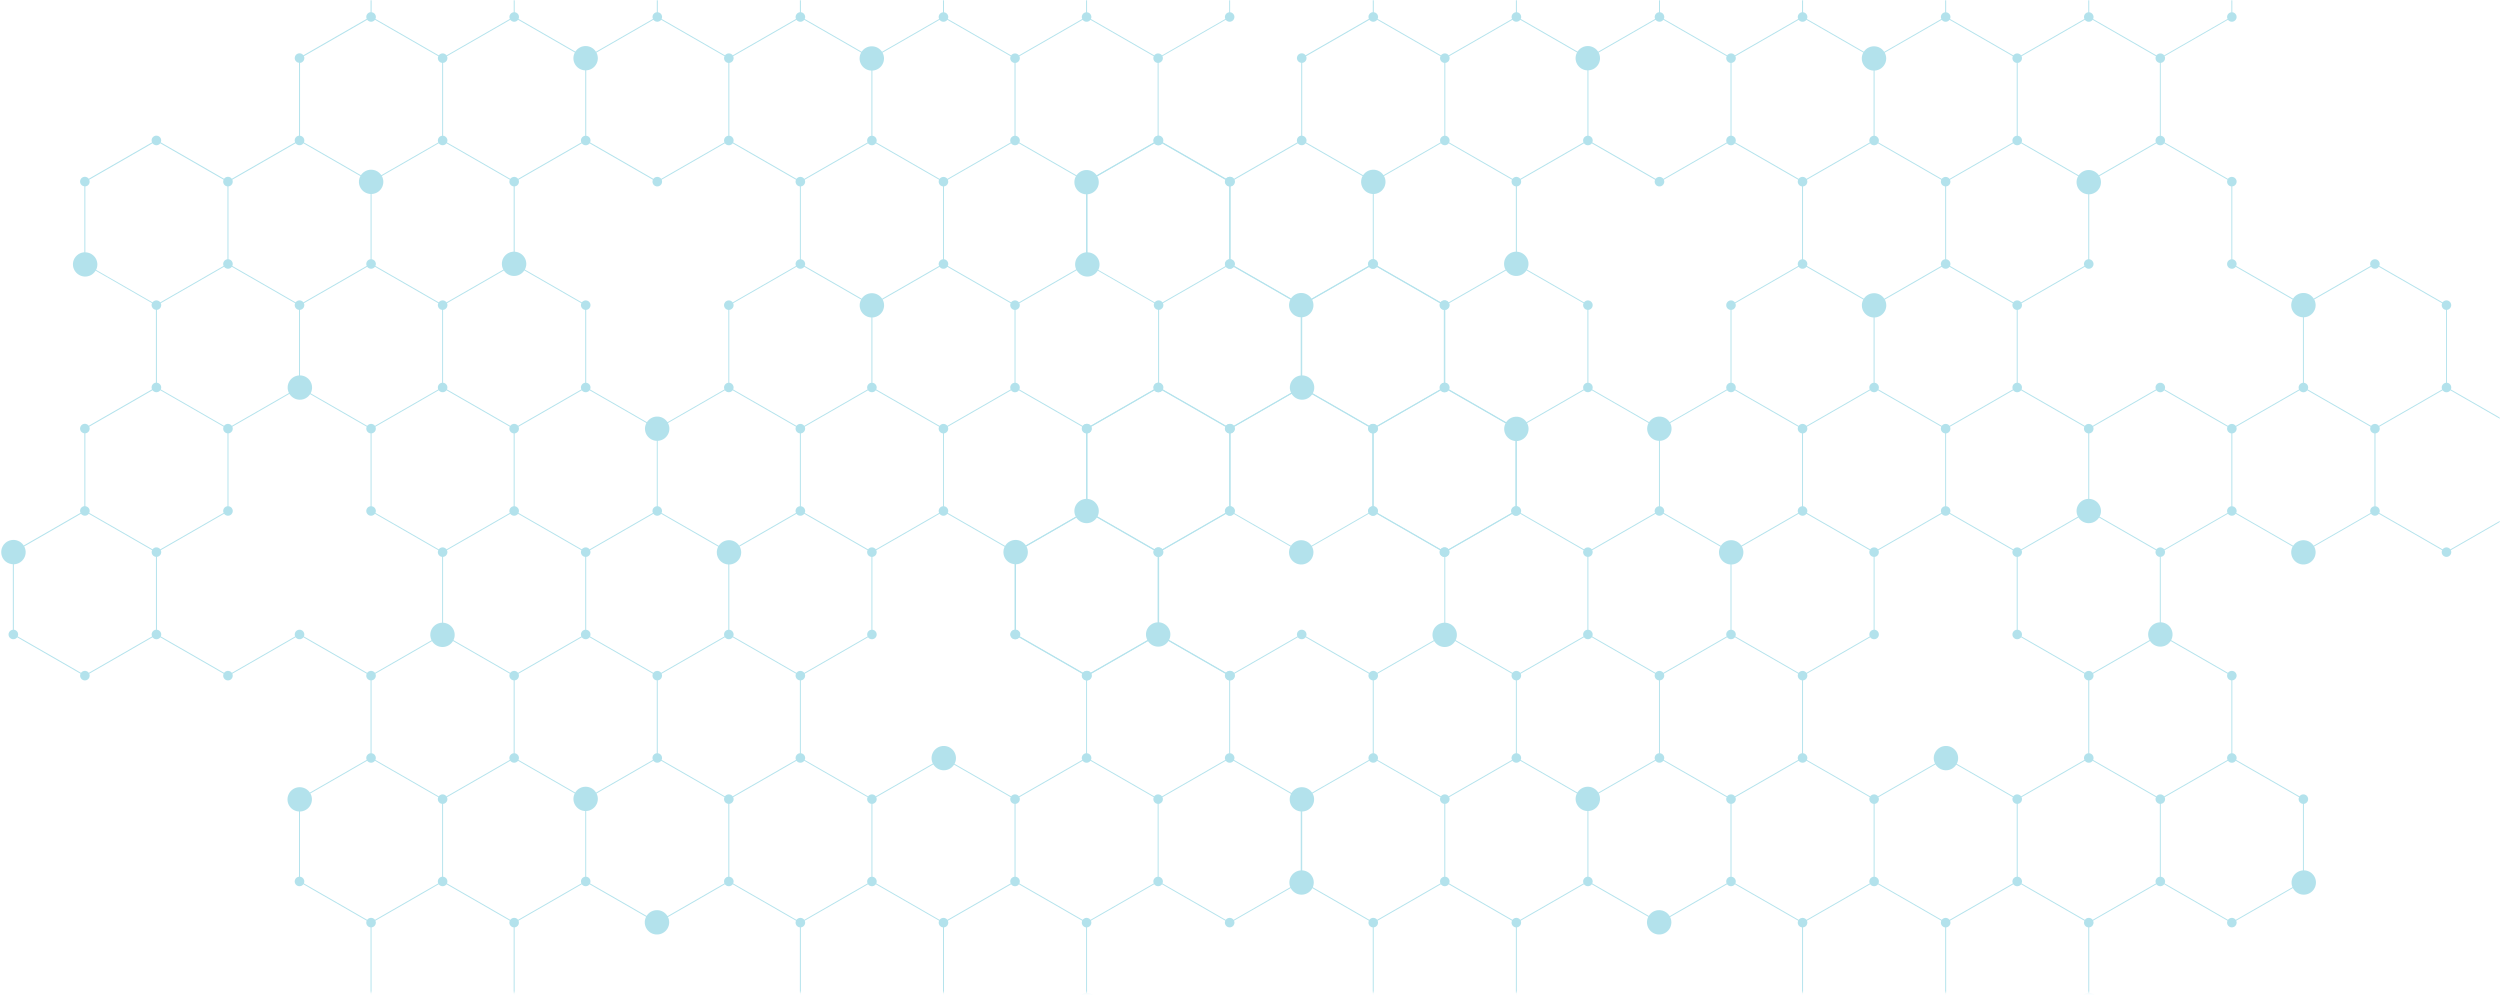 <svg xmlns="http://www.w3.org/2000/svg" width="960" height="382" fill="none"><g opacity=".3"><mask id="a" width="960" height="382" x="0" y="0" maskUnits="userSpaceOnUse" style="mask-type:alpha"><path fill="#D9D9D9" d="M0 0h960v381.148H0z"/></mask><g fill="#009FBF" mask="url(#a)"><path d="M389.774 216.689v25.139a1.826 1.826 0 0 0-1.644 1.816c0 1.006.819 1.823 1.83 1.823.611 0 1.151-.299 1.482-.757l24.324 13.995a1.803 1.803 0 0 0-.162.747c0 1.007.82 1.823 1.83 1.823 1.011 0 1.83-.816 1.83-1.823 0-.265-.06-.52-.162-.747l24.322-13.992c.195.268.462.481.772.614a1.83 1.83 0 0 0 2.196-.614l24.318 13.99a1.846 1.846 0 0 0-.161.746c0 1.007.819 1.824 1.829 1.824 1.011 0 1.83-.817 1.83-1.824 0-.265-.057-.52-.162-.746l24.319-13.993a1.828 1.828 0 0 0 2.355.536c.243-.13.451-.315.613-.536l24.321 13.993a1.813 1.813 0 0 0 .374 2.037c.29.288.678.481 1.109.525v27.985a1.824 1.824 0 0 0-1.483 2.56l-21.83 12.559a4.682 4.682 0 0 0-3.895-2.079 4.674 4.674 0 0 0-4.683 4.667c0 2.578 1.955 4.516 4.417 4.654v25.061a1.825 1.825 0 0 0-1.645 1.813c0 1.007.82 1.823 1.83 1.823.611 0 1.151-.299 1.483-.759l24.323 13.995a1.818 1.818 0 0 0 .374 2.037c.29.291.678.481 1.109.525v27.988a1.823 1.823 0 0 0 .186 3.636c.61 0 1.151-.299 1.482-.759l21.792 12.538a4.613 4.613 0 0 0-.53 2.151 4.674 4.674 0 0 0 4.683 4.667 4.674 4.674 0 0 0 4.683-4.667 4.62 4.62 0 0 0-.509-2.109l21.868-12.58a1.827 1.827 0 0 0 3.312-1.064c0-.945-.72-1.722-1.644-1.813v-27.988a1.824 1.824 0 0 0 1.482-2.562l24.324-13.995a1.836 1.836 0 0 0 1.483.759c.611 0 1.151-.299 1.483-.759l21.724 12.499a4.612 4.612 0 0 0-.52 2.133 4.674 4.674 0 0 0 4.683 4.667 4.674 4.674 0 0 0 4.683-4.667c0-.731-.172-1.42-.475-2.037l21.891-12.595a1.827 1.827 0 0 0 1.488.759c.611 0 1.151-.299 1.483-.757l24.324 13.995a1.813 1.813 0 0 0 .373 2.037c.29.289.679.481 1.11.526v27.987a1.824 1.824 0 0 0-1.645 1.813c0 1.007.82 1.824 1.83 1.824.611 0 1.151-.299 1.483-.757l24.323 13.995a1.817 1.817 0 0 0 .739 2.315c.222.13.475.219.744.245v25.214c-2.503.094-4.503 2.141-4.503 4.656 0 2.516 2.096 4.667 4.683 4.667a4.677 4.677 0 0 0 3.989-2.232l21.823 12.557a1.798 1.798 0 0 0-.162.746c0 1.007.82 1.824 1.83 1.824 1.01 0 1.83-.817 1.83-1.824 0-.265-.06-.52-.162-.746l24.324-13.995a1.83 1.83 0 0 0 3.313-1.064c0-.945-.721-1.722-1.645-1.816v-27.982a1.827 1.827 0 0 0 1.486-2.563l21.833-12.561a4.68 4.68 0 0 0 4.051 2.33c2.587 0 4.684-2.088 4.684-4.666 0-2.578-2.039-4.602-4.574-4.662v-25.305a1.824 1.824 0 0 0 1.645-1.813 1.8 1.8 0 0 0-.147-.713l-.018-.039 24.324-13.995a1.828 1.828 0 0 0 2.965-.003l24.324 13.995a1.847 1.847 0 0 0-.161.747c0 1.006.819 1.823 1.829 1.823 1.011 0 1.83-.817 1.83-1.823 0-.266-.06-.52-.162-.747l21.777-12.53a4.68 4.68 0 0 0 4.163 2.539 4.674 4.674 0 0 0 4.683-4.667 4.662 4.662 0 0 0-4.633-4.664v-25.543a1.823 1.823 0 0 0-.186-3.636c-.61 0-1.151.299-1.482.759l-24.324-13.995c.104-.229.162-.481.162-.746 0-.945-.721-1.722-1.645-1.816v-27.987a1.825 1.825 0 0 0 1.645-1.814c0-1.006-.82-1.823-1.83-1.823-.611 0-1.151.299-1.483.757l-21.833-12.562a4.636 4.636 0 0 0 .545-2.185c0-2.523-2.013-4.576-4.526-4.659v-25.134a1.824 1.824 0 0 0 1.482-2.562l24.324-13.995a1.816 1.816 0 0 0 1.483.757c.611 0 1.151-.299 1.483-.757l21.888 12.593a4.633 4.633 0 0 0-.564 2.224 4.674 4.674 0 0 0 4.683 4.667 4.674 4.674 0 0 0 4.683-4.667c0-.809-.206-1.571-.571-2.235l21.867-12.582c.332.458.872.757 1.483.757.611 0 1.151-.299 1.483-.757l24.323 13.995a1.798 1.798 0 0 0-.161.747c0 1.006.819 1.823 1.83 1.823 1.01 0 1.829-.817 1.829-1.823 0-.266-.06-.521-.161-.747l24.324-13.995a1.827 1.827 0 0 0 3.312-1.064c0-.944-.72-1.722-1.644-1.813v-25.045h.013a4.674 4.674 0 0 0 4.683-4.667 4.674 4.674 0 0 0-4.683-4.667 4.681 4.681 0 0 0-3.968 2.195l-22.037-12.678a1.824 1.824 0 0 0-1.483-2.563v-27.987a1.824 1.824 0 0 0-.185-3.637c-.611 0-1.152.299-1.483.76l-24.324-13.995c.102-.229.162-.481.162-.747 0-1.006-.82-1.823-1.83-1.823-1.01 0-1.83.817-1.83 1.823 0 .266.057.518.162.747l-21.839 12.564a4.68 4.68 0 0 0-7.917.011l-21.86-12.575a1.857 1.857 0 0 0 .162-.747 1.828 1.828 0 0 0-1.647-1.815V71.567a1.824 1.824 0 0 0-.186-3.64c-.61 0-1.151.3-1.482.76l-24.322-13.992a1.822 1.822 0 0 0-.958-2.43 1.766 1.766 0 0 0-.524-.135V24.145a1.823 1.823 0 0 0 1.482-2.562l24.324-13.995c.332.458.872.757 1.483.757 1.01 0 1.83-.817 1.83-1.824 0-.944-.721-1.722-1.645-1.813v-25.011c2.538-.055 4.579-2.118 4.579-4.662s-2.096-4.667-4.683-4.667a4.678 4.678 0 0 0-3.918 2.115l-21.97-12.64c.105-.228.162-.48.162-.749a1.827 1.827 0 0 0-1.83-1.823c-1.01 0-1.83.817-1.83 1.823 0 .268.06.52.162.747l-24.324 13.995a1.828 1.828 0 0 0-2.965 0l-21.886-12.59c.334-.643.525-1.371.525-2.144 0-2.5-1.971-4.531-4.448-4.654v-25.154a1.825 1.825 0 0 0 1.644-1.813 1.827 1.827 0 0 0-3.312-1.064l-24.324-13.993a1.824 1.824 0 0 0-1.483-2.562v-27.988a1.825 1.825 0 0 0 1.645-1.813c0-1.006-.82-1.823-1.83-1.823-.611 0-1.151.299-1.483.757L721.313-135c.102-.229.162-.481.162-.747 0-1.007-.82-1.823-1.83-1.823-1.01 0-1.83.816-1.83 1.823 0 .266.06.52.162.747l-24.324 13.995a1.826 1.826 0 0 0-1.483-.757 1.823 1.823 0 0 0-.185 3.636v25.168c-2.506.091-4.511 2.138-4.511 4.656 0 .778.193 1.512.533 2.157l-21.831 12.562a1.828 1.828 0 0 0-1.483-.757c-1.01 0-1.83.817-1.83 1.823 0 .944.721 1.722 1.645 1.813v27.972a1.822 1.822 0 0 0-1.331.81 1.801 1.801 0 0 0-.154 1.758l-24.311 13.987a1.828 1.828 0 0 0-2.966 0l-24.324-13.995a1.823 1.823 0 0 0-1.482-2.562v-27.988a1.826 1.826 0 0 0 1.644-1.816 1.827 1.827 0 0 0-1.83-1.823c-.611 0-1.151.299-1.482.757L583.948-87.6c.104-.23.162-.481.162-.747 0-1.007-.82-1.823-1.83-1.823-1.011 0-1.83.816-1.83 1.823 0 .268.057.52.162.747l-24.324 13.995a1.828 1.828 0 0 0-2.966-.003l-24.324-13.995a1.83 1.83 0 0 0 .162-.746 1.827 1.827 0 0 0-1.83-1.824c-1.01 0-1.83.817-1.83 1.824 0 .268.06.52.162.746l-21.823 12.554a4.681 4.681 0 0 0-3.879-2.052 4.674 4.674 0 0 0-4.683 4.666c0 2.578 1.942 4.5 4.393 4.652v25.04a1.825 1.825 0 0 0-1.644 1.813 1.827 1.827 0 0 0 3.312 1.064l24.324 13.995a1.812 1.812 0 0 0 .374 2.037c.289.289.678.481 1.109.525V4.677a1.827 1.827 0 0 0-1.645 1.816c0 .265.06.52.162.746l-24.324 13.995a1.827 1.827 0 0 0-3.312 1.064c0 .945.72 1.722 1.644 1.813V52.1a1.892 1.892 0 0 0-.365.075 1.825 1.825 0 0 0-1.29 1.743c0 .266.06.52.162.747l-24.324 13.995a1.829 1.829 0 0 0-2.965-.003l-24.324-13.995c.104-.229.162-.481.162-.746 0-1.007-.82-1.824-1.83-1.824-1.01 0-1.83.817-1.83 1.824 0 .265.06.52.162.746l-24.324 13.995a1.828 1.828 0 0 0-1.483-.757c-1.01 0-1.83.817-1.83 1.824 0 .944.721 1.722 1.645 1.813V96.88c-2.449.154-4.388 2.175-4.388 4.652 0 2.476 2.096 4.666 4.683 4.666a4.678 4.678 0 0 0 4.015-2.273l21.682 12.473a1.815 1.815 0 0 0 .373 2.037c.29.289.679.481 1.11.525v27.988a1.824 1.824 0 0 0-1.645 1.813c0 .265.06.52.162.747l-24.324 13.995a1.83 1.83 0 0 0-3.313 1.063c0 .945.721 1.723 1.645 1.814v27.987a1.825 1.825 0 0 0-1.645 1.816c0 .268.06.523.165.752l-21.815 12.551a4.68 4.68 0 0 0-3.94-2.151c-2.586 0-4.683 2.088-4.683 4.666 0 2.578 1.974 4.534 4.451 4.654l.005.034Zm82.419-117.134a1.823 1.823 0 0 0-1.483 2.559l-24.324 13.995c-.023-.031-.044-.065-.07-.093a1.828 1.828 0 0 0-2.895.096l-21.69-12.479a4.62 4.62 0 0 0 .491-2.068c0-2.552-2.057-4.622-4.61-4.661V71.572a1.823 1.823 0 0 0 1.483-2.56l24.323-13.994a1.828 1.828 0 0 0 2.966 0l24.324 13.995a1.823 1.823 0 0 0 1.482 2.562v27.987l.003-.007Zm.185 3.636c.611 0 1.152-.299 1.483-.757l24.324 13.995a1.818 1.818 0 0 0 .796 2.349c.209.112.441.188.689.211v25.183c-2.438.162-4.367 2.18-4.367 4.651 0 .752.183 1.46.499 2.087l-21.938 12.621a1.83 1.83 0 0 0-2.966 0l-24.324-13.995a1.83 1.83 0 0 0 .162-.746c0-.502-.206-.96-.535-1.291a1.842 1.842 0 0 0-1.109-.525v-27.988a1.823 1.823 0 0 0 1.482-2.562l24.324-13.995c.332.458.872.757 1.483.757l-.003.005Zm56.782 93.023c0-.692-.386-1.295-.958-1.602a1.868 1.868 0 0 0-.686-.211v-27.988a1.824 1.824 0 0 0 1.644-1.813c0-.268-.06-.52-.162-.746l24.324-13.995c.332.458.872.757 1.483.757.611 0 1.151-.299 1.483-.757l24.321 13.992a1.817 1.817 0 0 0-.164.752c0 .944.72 1.722 1.644 1.816v27.985a1.822 1.822 0 0 0-1.483 2.564l-24.318 13.993a1.83 1.83 0 0 0-2.968-.003l-24.322-13.992c.105-.229.162-.481.162-.747v-.005Zm-.005 63.233c0-.266-.057-.521-.162-.747l21.753-12.515a4.679 4.679 0 0 0 8.043-.039l21.82 12.554a1.824 1.824 0 0 0 1.483 2.562v27.988a1.824 1.824 0 0 0-1.645 1.813c0 .268.06.518.162.747l-2.848 1.638-21.479 12.357a1.827 1.827 0 0 0-2.965 0l-24.324-13.995a1.822 1.822 0 0 0-.373-2.037 1.837 1.837 0 0 0-1.11-.526v-27.985a1.825 1.825 0 0 0 1.645-1.815Zm54.952 31.616c0-.944-.721-1.722-1.645-1.813v-27.988a1.824 1.824 0 0 0 1.483-2.562l24.324-13.995a1.825 1.825 0 0 0 1.485.757c.611 0 1.151-.299 1.483-.757l24.324 13.995a1.823 1.823 0 0 0 1.483 2.56v27.987a1.824 1.824 0 0 0-1.645 1.813c0 .268.057.518.162.747l-21.836 12.562a4.675 4.675 0 0 0-4.005-2.258 4.67 4.67 0 0 0-3.988 2.229l-21.787-12.533c.102-.229.162-.481.162-.747v.003Zm78.767-47.422c0 .268.057.52.162.747l-24.324 13.995a1.835 1.835 0 0 0-1.851-.721 1.835 1.835 0 0 0-1.115.721l-24.324-13.995a1.807 1.807 0 0 0-.06-1.616 1.828 1.828 0 0 0-1.425-.944v-27.987a1.827 1.827 0 0 0 1.645-1.814c0-.268-.06-.52-.162-.746l24.324-13.995c.331.458.872.757 1.482.757.611 0 1.152-.299 1.483-.757l21.938 12.621a4.641 4.641 0 0 0-.553 2.201c0 2.489 1.957 4.518 4.424 4.654v25.069a1.823 1.823 0 0 0-1.644 1.813v-.003Zm3.665.003c0-.757-.462-1.405-1.12-1.681a1.793 1.793 0 0 0-.527-.135v-25.064c2.532-.062 4.565-2.122 4.565-4.659 0-.819-.214-1.589-.587-2.26l21.826-12.557a1.815 1.815 0 0 0 .77.612 1.83 1.83 0 0 0 2.198-.612l24.318 13.993a1.83 1.83 0 0 0-.162.746c0 .695.389 1.298.964 1.608.208.112.441.185.689.211v27.985a1.824 1.824 0 0 0-1.483 2.562l-24.324 13.995c-.023-.031-.044-.065-.07-.094a1.854 1.854 0 0 0-1.42-.668c-.611 0-1.152.299-1.483.757l-24.319-13.993c.105-.229.162-.481.162-.746h.003Zm27.474 47.422a1.823 1.823 0 0 0-1.647-1.816v-27.985a1.824 1.824 0 0 0 1.483-2.562l24.324-13.995a1.83 1.83 0 0 0 1.483.759c.61 0 1.151-.299 1.482-.759l.186-.318a1.83 1.83 0 0 0 .151-.562c.005-.062.01-.122.01-.187 0-.944-.72-1.722-1.644-1.816v-27.984a1.825 1.825 0 0 0 1.483-2.563l24.318-13.99c.332.461.872.76 1.486.76a1.822 1.822 0 0 0 1.482-.76l24.324 13.995a1.813 1.813 0 0 0 .373 2.037c.29.289.679.481 1.11.526v27.979a1.831 1.831 0 0 0-1.483 2.565l.186.318c.331.46.871.759 1.485.759.572 0 1.081-.26 1.415-.668.023-.029.044-.06.068-.089l24.323 13.995a1.85 1.85 0 0 0-.161.747c0 .947.725 1.725 1.649 1.816v27.979a1.826 1.826 0 0 0-1.644 1.816c0 .265.057.52.162.747l-24.324 13.995c-.024-.032-.045-.065-.071-.094a1.826 1.826 0 0 0-1.412-.663c-.611 0-1.151.299-1.483.759L751.388 293.3c.347-.65.543-1.392.543-2.18a4.674 4.674 0 0 0-4.683-4.667 4.674 4.674 0 0 0-4.683 4.667c0 .747.18 1.452.493 2.079l-.441.255-21.479 12.356a1.82 1.82 0 0 0-1.482-.76c-.611 0-1.152.299-1.483.76l-24.324-13.995c.102-.229.162-.482.162-.747l.002-.002Zm27.475 47.421c0-.944-.72-1.722-1.645-1.815v-27.988a1.824 1.824 0 0 0 1.645-1.813c0-.265-.057-.52-.162-.746l21.912-12.606a4.68 4.68 0 0 0 4.01 2.265c1.704 0 3.119-.866 3.949-2.169l21.742 12.51a1.817 1.817 0 0 0 1.483 2.559v27.988a1.824 1.824 0 0 0-1.483 2.562l-24.323 13.995a1.822 1.822 0 0 0-1.483-.757c-.611 0-1.151.299-1.483.76l-24.324-13.995a1.822 1.822 0 0 0 .162-.747v-.003ZM824.9 243.638c0 .781.196 1.517.535 2.165l-21.87 12.582a1.828 1.828 0 0 0-2.895-.091l-.071.094-24.323-13.995a1.77 1.77 0 0 0 .161-.749 1.827 1.827 0 0 0-1.647-1.816v-27.98a1.829 1.829 0 0 0 1.227-.66 1.816 1.816 0 0 0 .256-1.905l21.849-12.569a4.675 4.675 0 0 0 3.96 2.185 4.67 4.67 0 0 0 3.955-2.177l21.841 12.567a1.83 1.83 0 0 0-.162.746 1.825 1.825 0 0 0 1.648 1.816v25.136c-2.488.112-4.469 2.149-4.469 4.657l.005-.006Zm-24.653-79.027c0 .944.72 1.722 1.645 1.813v25.149c-2.496.102-4.488 2.144-4.488 4.657 0 .78.196 1.516.535 2.161l-21.849 12.57a1.836 1.836 0 0 0-2.97-.003l-24.324-13.995a1.823 1.823 0 0 0-1.491-2.562v-27.977a1.827 1.827 0 0 0 1.485-2.562l24.322-13.993a1.825 1.825 0 0 0 1.482.76c.611 0 1.152-.299 1.483-.757l24.324 13.995a1.83 1.83 0 0 0-.162.746l.008-.002Zm0-63.23c0 .265.06.517.162.746l-24.321 13.993a1.828 1.828 0 0 0-2.971-.008l-24.319-13.99c.102-.226.159-.476.159-.741a1.834 1.834 0 0 0-1.644-1.826V71.577a1.823 1.823 0 0 0 1.483-2.562l24.324-13.992a1.818 1.818 0 0 0 1.485.757c.611 0 1.151-.3 1.483-.757l21.935 12.619a4.622 4.622 0 0 0-.619 2.312c0 2.513 1.992 4.555 4.488 4.657v24.951a1.824 1.824 0 0 0-1.645 1.816v.003Zm-27.472-79.036a1.83 1.83 0 0 0 1.645 1.816v27.985a1.825 1.825 0 0 0-1.648 1.813c0 .265.058.52.162.746L748.61 68.701a1.796 1.796 0 0 0-.783-.62 1.807 1.807 0 0 0-.699-.14c-.611 0-1.152.299-1.483.757l-24.321-13.993c.078-.174.13-.361.151-.561.005-.063.01-.125.01-.188 0-.944-.72-1.722-1.644-1.816V27.104c2.48-.117 4.456-2.154 4.456-4.654 0-.809-.209-1.571-.572-2.237L745.65 7.598a1.828 1.828 0 0 0 2.966 0l24.323 13.995a1.798 1.798 0 0 0-.161.747l-.003.005ZM745.3-25.079a1.825 1.825 0 0 0 1.647 1.815V4.724a1.823 1.823 0 0 0-1.644 1.813c0 .265.06.52.162.747l-5.513 3.173-16.417 9.445a4.681 4.681 0 0 0-3.919-2.114 4.667 4.667 0 0 0-3.897 2.078L693.852 7.284a1.823 1.823 0 0 0-1.475-2.578v-27.972a1.83 1.83 0 0 0 1.415-.945 1.816 1.816 0 0 0 .07-1.623l24.311-13.987c.331.458.872.757 1.483.757.61 0 1.151-.3 1.482-.757l24.324 13.995a1.799 1.799 0 0 0-.162.747Zm-78.756 47.408c0-.262-.057-.512-.159-.738l24.311-13.987a1.824 1.824 0 0 0 1.482.757c.611 0 1.151-.3 1.483-.76l21.862 12.577a4.623 4.623 0 0 0-.595 2.271c0 2.529 2.021 4.584 4.54 4.66V52.14a1.824 1.824 0 0 0-1.645 1.813c0 .268.057.517.162.746l-24.321 13.993a1.83 1.83 0 0 0-1.488-.768c-.614 0-1.152.3-1.483.76l-24.316-13.99a1.824 1.824 0 0 0-1.478-2.573V24.151a1.835 1.835 0 0 0 1.332-.807 1.81 1.81 0 0 0 .313-1.022v.008Zm-27.475 47.422c0-.267-.057-.52-.162-.746l24.309-13.985c.331.463.874.765 1.488.765.613 0 1.151-.3 1.482-.757l24.319 13.99a1.796 1.796 0 0 0-.013 1.454 1.831 1.831 0 0 0 1.501 1.113v27.977a1.825 1.825 0 0 0-1.498 2.531l.015.034-24.324 13.995a1.82 1.82 0 0 0-1.482-.757c-.611 0-1.152.3-1.483.757l-.185.318a1.817 1.817 0 0 0 1.485 2.559v27.988a1.824 1.824 0 0 0-1.645 1.813c0 .265.058.518.162.747l-6.732 3.873-15.151 8.717a4.678 4.678 0 0 0-3.952-2.172 4.665 4.665 0 0 0-3.939 2.148l-21.839-12.564a1.817 1.817 0 0 0-1.48-2.565v-27.985c.248-.026.48-.098.686-.213a1.818 1.818 0 0 0 .797-2.349l-.186-.317a1.834 1.834 0 0 0-2.968 0l-21.896-12.598a4.62 4.62 0 0 0 .556-2.204c0-2.5-1.976-4.536-4.456-4.653V71.58c.183-.02.358-.065.52-.135a1.824 1.824 0 0 0 1.125-1.683c0-.266-.058-.52-.162-.747l24.311-13.987a1.825 1.825 0 0 0 2.198.611c.31-.13.576-.34.775-.608l24.318 13.99a1.823 1.823 0 0 0 1.483 2.56h.368c.188-.02.368-.066.535-.139a1.823 1.823 0 0 0 1.126-1.683l-.006-.008ZM556.643 22.33c0-.267-.058-.52-.162-.746l24.324-13.995c.331.458.872.757 1.483.757.61 0 1.151-.3 1.482-.757l21.823 12.556a4.63 4.63 0 0 0-.561 2.214c0 2.531 2.023 4.586 4.545 4.66V52.13a1.762 1.762 0 0 0-.535.138 1.822 1.822 0 0 0-.964 2.43l-24.31 13.987a1.828 1.828 0 0 0-2.204-.609c-.308.13-.571.34-.767.606l-24.319-13.99c.105-.228.162-.48.162-.746a1.828 1.828 0 0 0-1.644-1.816V24.143a1.825 1.825 0 0 0 1.644-1.814h.003Zm-24.609 47.508c0-.811-.208-1.576-.577-2.242L553.33 55.01a1.828 1.828 0 0 0 2.966 0L580.612 69a1.795 1.795 0 0 0-.167.757c0 .944.72 1.722 1.644 1.813v25.079c-2.514.083-4.526 2.133-4.526 4.659 0 .809.206 1.571.571 2.234l-21.841 12.565a1.828 1.828 0 0 0-2.034-.671 1.806 1.806 0 0 0-.934.671l-24.321-13.993a1.823 1.823 0 0 0-1.483-2.56V74.497c2.506-.09 4.511-2.138 4.511-4.656l.002-.003Zm24.601 78.955a1.827 1.827 0 0 0-1.645-1.816v-27.987a1.83 1.83 0 0 0 1.655-1.818c0-.268-.057-.521-.162-.747l21.847-12.569a4.672 4.672 0 0 0 3.918 2.114 4.689 4.689 0 0 0 3.934-2.143l21.902 12.601a1.826 1.826 0 0 0 1.482 2.562v27.985a1.846 1.846 0 0 0-.684.211 1.823 1.823 0 0 0-.798 2.351l-17.871 10.28-6.448 3.71a1.831 1.831 0 0 0-2.506-.445c-.18.12-.334.271-.462.445l-24.321-13.992c.104-.229.162-.482.162-.747l-.003.005Zm27.475 47.422c0-.944-.721-1.722-1.645-1.813v-27.985a1.84 1.84 0 0 0 .684-.211 1.82 1.82 0 0 0 .799-2.354l10.086-5.803 14.235-8.189a1.822 1.822 0 0 0 1.483.757 1.845 1.845 0 0 0 1.485-.757l21.834 12.561a4.644 4.644 0 0 0-.556 2.204c0 2.526 2.012 4.575 4.526 4.659v25.118a1.827 1.827 0 0 0-1.645 1.813c0 .268.058.52.162.747l-24.324 13.995c-.023-.032-.044-.065-.07-.094a1.827 1.827 0 0 0-1.412-.663c-.611 0-1.151.299-1.483.759l-24.321-13.992c.104-.229.164-.484.164-.752h-.002Zm54.946.003a1.829 1.829 0 0 0-1.647-1.816V169.28c2.488-.112 4.469-2.149 4.469-4.656 0-.788-.198-1.527-.543-2.178l21.881-12.587c.331.458.872.757 1.482.757.611 0 1.152-.299 1.483-.757l24.324 13.995a1.83 1.83 0 0 0-.162.746 1.825 1.825 0 0 0 1.645 1.816v27.985a1.817 1.817 0 0 0-1.483 2.56l-21.831 12.561a4.681 4.681 0 0 0-3.903-2.089 4.714 4.714 0 0 0-3.939 2.152l-21.94-12.624c.102-.229.162-.482.162-.747l.002.003Zm54.957 0a1.823 1.823 0 0 0-1.649-1.816v-27.985a1.826 1.826 0 0 0 1.644-1.816c0-.265-.057-.52-.162-.746l24.324-13.995a1.828 1.828 0 0 0 1.851.72 1.842 1.842 0 0 0 1.115-.72l24.324 13.995a1.782 1.782 0 0 0-.152.936c.084.864.77 1.548 1.637 1.634v27.977a1.827 1.827 0 0 0-1.645 1.813v.008c0 .265.058.515.16.741l-24.319 13.993a1.824 1.824 0 0 0-1.485-.757c-.611 0-1.152.299-1.483.757l-24.319-13.993a1.83 1.83 0 0 0 .162-.746h-.003Zm78.762-47.425a1.795 1.795 0 0 0 .159.749l-24.321 13.993a1.826 1.826 0 0 0-1.483-.757c-.611 0-1.151.299-1.483.759l-24.323-13.995c.101-.229.161-.481.161-.746 0-.377-.114-.729-.313-1.02a1.838 1.838 0 0 0-1.334-.796v-25.066c2.496-.102 4.49-2.144 4.49-4.656 0-.804-.203-1.559-.561-2.219l21.883-12.591c.196.268.462.484.77.614a1.828 1.828 0 0 0 2.196-.614l24.318 13.993a1.794 1.794 0 0 0-.149.928c.042.432.235.82.528 1.111.289.289.678.481 1.109.526v27.977a1.825 1.825 0 0 0-1.644 1.815l-.003-.005ZM745.3 69.764c0 .757.462 1.405 1.12 1.68.165.071.342.115.525.136v27.977a1.827 1.827 0 0 0-1.488 2.565l-21.891 12.593a4.682 4.682 0 0 0-3.924-2.125 4.674 4.674 0 0 0-3.918 2.117l-21.872-12.585a1.81 1.81 0 0 0 .015-1.451 1.834 1.834 0 0 0-1.501-1.114V71.58a1.824 1.824 0 0 0 1.499-2.526l-.016-.034 24.324-13.995c.331.458.872.757 1.483.757.61 0 1.151-.299 1.482-.757l24.322 13.993a1.787 1.787 0 0 0-.162.749l.002-.003Zm-53.122 93.013a1.82 1.82 0 0 0-1.482.759l-24.324-13.995c.101-.229.162-.481.162-.746 0-.945-.721-1.722-1.645-1.813v-27.988a1.824 1.824 0 0 0 1.645-1.813c0-.268-.061-.52-.162-.747l24.321-13.995a1.83 1.83 0 0 0 2.973.011l21.865 12.58a4.614 4.614 0 0 0-.569 2.229c0 2.518 2.002 4.565 4.506 4.656v25.067a1.826 1.826 0 0 0-1.645 1.815c0 .266.057.518.162.747l-24.324 13.995c-.024-.031-.044-.065-.071-.094a1.829 1.829 0 0 0-1.412-.663v-.005Zm-109.901 94.846c-.611 0-1.151.299-1.483.76l-21.831-12.562a4.63 4.63 0 0 0 .475-2.037c0-2.5-1.973-4.534-4.45-4.654v-25.292c.248-.024.48-.099.689-.211a1.82 1.82 0 0 0 .799-2.351l24.318-13.993c.058.078.12.154.188.224a1.836 1.836 0 0 0 2.78-.224l24.322 13.993a1.822 1.822 0 0 0 .373 2.036c.29.289.679.482 1.109.526v27.987a1.824 1.824 0 0 0-1.482 2.56L583.76 258.38a1.822 1.822 0 0 0-1.483-.757Zm-54.944-94.849c-.611 0-1.151.299-1.483.76l-21.734-12.505a4.614 4.614 0 0 0 .556-2.203c0-2.56-2.068-4.633-4.628-4.664v-25.17a1.824 1.824 0 0 0 1.644-1.814c0-.265-.06-.517-.162-.746l24.324-13.995a1.828 1.828 0 0 0 2.031.674c.381-.117.71-.357.94-.672l24.321 13.993a1.83 1.83 0 0 0-.162.746c0 .945.721 1.723 1.645 1.814v27.987a1.817 1.817 0 0 0-1.483 2.56l-24.324 13.995c-.023-.031-.047-.065-.07-.094a1.827 1.827 0 0 0-1.412-.663l-.003-.003ZM500.406 55.686a1.84 1.84 0 0 0 .938-.671l21.893 12.596c-.36.66-.566 1.42-.566 2.224 0 2.507 1.986 4.547 4.474 4.656v25.061a1.827 1.827 0 0 0-1.647 1.816c0 .265.06.52.162.746l-24.324 13.995a1.824 1.824 0 0 0-1.483-.757c-.611 0-1.151.299-1.483.76l-24.324-13.995a1.823 1.823 0 0 0-1.482-2.562V71.567a1.825 1.825 0 0 0 1.482-2.562L498.37 55.01a1.828 1.828 0 0 0 2.034.674l.002.002Zm26.935-47.341c.611 0 1.151-.3 1.483-.757l24.323 13.995a1.826 1.826 0 0 0 1.483 2.562v27.988a1.824 1.824 0 0 0-1.483 2.562L531.27 67.283a4.688 4.688 0 0 0-7.834.01l-21.899-12.6a1.83 1.83 0 0 0 .162-.747c0-.944-.721-1.722-1.645-1.813V24.145a1.826 1.826 0 0 0 1.645-1.813c0-.268-.058-.52-.162-.746L525.861 7.59a1.824 1.824 0 0 0 1.482.757l-.002-.003Zm27.292-51.061a1.824 1.824 0 0 0-1.645 1.813c0 .268.06.52.162.746l-24.324 13.995c-.023-.03-.044-.065-.07-.093a1.83 1.83 0 0 0-2.895.093l-24.324-13.995a1.83 1.83 0 0 0 .162-.746c0-.944-.721-1.722-1.645-1.813v-25.03c2.548-.042 4.602-2.112 4.602-4.662 0-.837-.224-1.62-.611-2.3l21.816-12.55c.331.457.872.757 1.482.757.611 0 1.152-.3 1.483-.757l24.324 13.995a1.832 1.832 0 0 0-.162.746c0 .944.721 1.722 1.645 1.816v27.987-.002Zm.185 3.639c.611 0 1.151-.3 1.483-.757l24.324 13.995a1.823 1.823 0 0 0 1.485 2.562V4.708a1.827 1.827 0 0 0-1.645 1.816c0 .265.058.52.162.747l-5.513 3.173-18.811 10.822a1.825 1.825 0 0 0-1.482-.757c-.611 0-1.152.299-1.483.757L529.014 7.27a1.823 1.823 0 0 0-1.483-2.562V-23.28a1.826 1.826 0 0 0 1.645-1.813c0-.268-.06-.52-.162-.747l24.324-13.995c.331.458.872.757 1.483.757h-.003Zm54.767-3.64a1.824 1.824 0 0 0-1.645 1.814c0 .268.057.518.162.746l-24.324 13.995a1.83 1.83 0 0 0-2.965 0l-24.324-13.992a1.824 1.824 0 0 0-1.483-2.565v-27.987a1.826 1.826 0 0 0 1.645-1.813c0-.268-.058-.52-.162-.75l24.324-13.995c.331.458.871.757 1.482.757s1.152-.299 1.483-.757l24.324 13.995a1.784 1.784 0 0 0-.162.747c0 .944.721 1.722 1.645 1.816v27.99Zm27.474 47.423a1.825 1.825 0 0 0-1.482 2.562l-21.899 12.598a4.676 4.676 0 0 0-3.955-2.177 4.66 4.66 0 0 0-3.931 2.136l-21.829-12.56c.102-.229.162-.48.162-.746 0-.944-.72-1.722-1.644-1.813v-27.988a1.825 1.825 0 0 0 1.482-2.562l24.324-13.995a1.828 1.828 0 0 0 2.966 0l24.324 13.995a1.823 1.823 0 0 0 1.482 2.562V4.706Zm.186 3.639c.61 0 1.151-.3 1.482-.757l24.324 13.992a1.824 1.824 0 0 0 1.475 2.578V52.13c-.183.018-.36.065-.522.135a1.83 1.83 0 0 0-.984 2.396l.016.037-24.311 13.987a1.828 1.828 0 0 0-2.201-.611c-.31.127-.574.34-.77.606l-24.319-13.99a1.816 1.816 0 0 0-.796-2.349 1.823 1.823 0 0 0-.686-.21V27.01c2.477-.119 4.45-2.156 4.45-4.653 0-.785-.195-1.522-.54-2.172l21.896-12.598c.332.458.872.757 1.483.757h.003Zm27.464-47.406c.611 0 1.151-.3 1.483-.76l24.323 13.995a1.823 1.823 0 0 0 1.483 2.562V4.708a1.822 1.822 0 0 0-1.331.81 1.8 1.8 0 0 0-.154 1.758l-24.311 13.987a1.825 1.825 0 0 0-1.483-.757c-.611 0-1.151.3-1.482.757L638.913 7.268a1.812 1.812 0 0 0-.374-2.037 1.834 1.834 0 0 0-1.109-.525V-23.28a1.826 1.826 0 0 0 1.645-1.813c0-.268-.058-.52-.162-.75l24.308-13.984c.331.463.874.765 1.488.765ZM688.21-85.81a4.684 4.684 0 0 0 7.936-.01l21.849 12.569a1.8 1.8 0 0 0-.162.746c0 .945.721 1.722 1.645 1.813v27.988a1.824 1.824 0 0 0-1.645 1.813c0 .268.058.52.162.746l-24.308 13.985a1.825 1.825 0 0 0-1.488-.765c-.613 0-1.151.3-1.483.757l-24.323-13.995a1.827 1.827 0 0 0-1.494-2.565v-27.969a1.824 1.824 0 0 0 1.645-1.813c0-.265-.06-.52-.162-.747l21.831-12.561-.003.007Zm58.745-4.313a1.826 1.826 0 0 0-1.647 1.813c0 .268.06.52.162.749l-24.324 13.992a1.827 1.827 0 0 0-1.671-.746 1.832 1.832 0 0 0-1.297.749l-21.849-12.57c.334-.642.527-1.37.527-2.146 0-2.51-1.992-4.552-4.485-4.656v-25.17a1.826 1.826 0 0 0 1.645-1.813c0-.268-.06-.521-.162-.747l24.324-13.995a1.828 1.828 0 0 0 2.965 0l24.324 13.995a1.824 1.824 0 0 0 1.483 2.56v27.987l.005-.002Zm27.472 19.436v25.15c-2.521.073-4.547 2.128-4.547 4.659 0 .79.198 1.535.546 2.185l-21.808 12.546a1.825 1.825 0 0 0-1.483-.757c-.61 0-1.151.3-1.482.76l-24.324-13.995a1.82 1.82 0 0 0-.373-2.037 1.839 1.839 0 0 0-1.11-.526v-27.987h.003a1.825 1.825 0 0 0 1.644-1.813c0-.268-.057-.52-.162-.747l24.324-13.995a1.828 1.828 0 0 0 2.966 0l24.324 13.995a1.783 1.783 0 0 0-.162.747c0 .944.72 1.722 1.644 1.813v.002Zm27.475 75.41a1.824 1.824 0 0 0-1.645 1.813c0 .265.058.518.162.747l-24.324 13.995c-.023-.032-.044-.065-.07-.094a1.828 1.828 0 0 0-1.412-.663c-.611 0-1.152.299-1.483.757L748.806 7.284c.102-.23.162-.482.162-.747 0-.944-.721-1.722-1.645-1.813v-27.988a1.824 1.824 0 0 0 1.645-1.813c0-.265-.06-.517-.162-.746l21.81-12.549a4.681 4.681 0 0 0 3.947 2.164 4.7 4.7 0 0 0 3.973-2.206l21.883 12.59a1.831 1.831 0 0 0-.162.747c0 .945.721 1.722 1.645 1.813V4.724Zm.185 3.636c.611 0 1.152-.299 1.483-.756l24.324 13.995a1.816 1.816 0 0 0 .796 2.351c.209.112.441.188.689.21v27.986a1.825 1.825 0 0 0-1.65 1.813c0 .265.06.52.162.746l-21.932 12.62a4.683 4.683 0 0 0-3.864-2.032 4.684 4.684 0 0 0-3.868 2.04l-21.944-12.628a1.824 1.824 0 0 0-.958-2.43 1.788 1.788 0 0 0-.527-.135V24.157a1.824 1.824 0 0 0 1.645-1.813c0-.268-.06-.52-.162-.747l24.324-13.995c.331.458.872.757 1.482.757v.002Zm27.475 12.162c-.611 0-1.151.299-1.483.757L803.755 7.284a1.823 1.823 0 0 0-1.482-2.562v-27.988a1.823 1.823 0 0 0 1.644-1.813c0-.266-.057-.518-.162-.747l24.324-13.995a1.83 1.83 0 0 0 2.966.003l21.961 12.634a4.623 4.623 0 0 0-.572 2.235c0 2.487 1.956 4.516 4.417 4.654V4.723a1.823 1.823 0 0 0-1.644 1.813c0 .265.057.518.162.747l-24.324 13.995a1.823 1.823 0 0 0-1.483-.757Zm82.607 145.904a1.824 1.824 0 0 0 1.482-2.562l24.324-13.995c.332.458.872.757 1.483.757.611 0 1.151-.299 1.483-.757l22.039 12.679a4.643 4.643 0 0 0-.529 2.151 4.667 4.667 0 0 0 4.299 4.646v25.064a1.824 1.824 0 0 0-1.645 1.813c0 .268.058.52.162.746l-24.324 13.995a1.83 1.83 0 0 0-1.482-.759c-.611 0-1.152.299-1.483.759l-24.324-13.995c.104-.228.162-.481.162-.746 0-.944-.721-1.722-1.645-1.813v-27.988l-.002.005Zm-.186-3.639c-.611 0-1.151.299-1.482.757l-24.324-13.995a1.81 1.81 0 0 0-.619-2.237 1.837 1.837 0 0 0-.867-.323v-25.146c2.506-.091 4.511-2.139 4.511-4.657 0-.785-.196-1.524-.54-2.172l21.839-12.564c.331.458.871.757 1.482.757s1.152-.299 1.483-.757l24.324 13.995a1.782 1.782 0 0 0-.162.746c0 .945.721 1.723 1.645 1.814v27.987a1.824 1.824 0 0 0-1.483 2.562l-24.324 13.995a1.826 1.826 0 0 0-1.483-.757v-.005Zm-54.766 3.639a1.824 1.824 0 0 0 1.644-1.813c0-.268-.06-.52-.162-.746l24.324-13.995c.332.458.872.757 1.483.757.611 0 1.151-.299 1.483-.757l24.324 13.995a1.82 1.82 0 0 0 .741 2.318c.222.13.475.218.744.244v27.988a1.823 1.823 0 0 0-1.485 2.559l-21.876 12.585a4.678 4.678 0 0 0-3.918-2.117 4.689 4.689 0 0 0-3.926 2.128l-21.894-12.596a1.83 1.83 0 0 0 .162-.746 1.823 1.823 0 0 0-1.644-1.813v-27.991Zm-.186-3.639c-.61 0-1.151.299-1.482.757l-24.324-13.995a1.83 1.83 0 0 0 .151-.934 1.826 1.826 0 0 0-1.636-1.628h-.369a1.824 1.824 0 0 0-1.482 2.562l-6.704 3.858-17.62 10.137a1.83 1.83 0 0 0-2.966 0l-24.323-13.995a1.846 1.846 0 0 0 .151-.936 1.83 1.83 0 0 0-1.637-1.634v-27.977a1.824 1.824 0 0 0 1.486-2.562l24.321-13.993a1.829 1.829 0 0 0 2.965 0l.186-.317a1.757 1.757 0 0 0 .161-.749c0-.945-.72-1.722-1.644-1.816v-24.95c2.503-.09 4.508-2.137 4.508-4.655 0-.846-.23-1.637-.624-2.318l21.925-12.614c.196.268.462.484.773.614a1.827 1.827 0 0 0 2.195-.614l24.321 13.992a1.847 1.847 0 0 0-.161.747c0 .944.72 1.722 1.644 1.816V99.57a1.824 1.824 0 0 0-1.483 2.563l.186.317c.331.458.872.757 1.482.757.611 0 1.152-.299 1.483-.757l21.857 12.575a4.643 4.643 0 0 0-.535 2.161c0 2.511 1.992 4.553 4.485 4.657v25.149a1.824 1.824 0 0 0-1.483 2.562l-24.324 13.995c-.023-.031-.044-.065-.07-.093a1.83 1.83 0 0 0-1.413-.664v-.005Zm-27.474 47.422c-.611 0-1.151.299-1.483.76l-21.841-12.565c.342-.647.54-1.386.54-2.172 0-2.518-2.002-4.565-4.508-4.656v-25.15a1.824 1.824 0 0 0 1.483-2.559l24.323-13.995c.332.458.872.757 1.483.757.611 0 1.151-.299 1.483-.757l24.324 13.995a1.83 1.83 0 0 0-.162.746 1.823 1.823 0 0 0 1.645 1.813v27.988a1.817 1.817 0 0 0-1.483 2.56l-24.324 13.995a1.813 1.813 0 0 0-1.483-.757l.003-.003Zm.19 98.478a1.824 1.824 0 0 0 1.645-1.813c0-.266-.06-.521-.162-.747l24.324-13.995c.331.458.872.76 1.483.76a1.82 1.82 0 0 0 1.482-.76l24.324 13.995a1.8 1.8 0 0 0-.162.747c0 .944.721 1.722 1.645 1.813v25.555c-2.436.164-4.365 2.18-4.365 4.651a4.6 4.6 0 0 0 .361 1.793l-21.805 12.543a1.825 1.825 0 0 0-2.966 0l-24.324-13.995c.105-.229.162-.481.162-.747 0-.944-.72-1.722-1.644-1.815v-27.988l.002.003Zm-.185-3.639c-.611 0-1.151.299-1.483.759l-24.324-13.995a1.815 1.815 0 0 0-.618-2.237 1.81 1.81 0 0 0-.867-.323v-27.979a1.834 1.834 0 0 0 1.645-1.819c0-.265-.058-.517-.162-.744l21.87-12.582a4.675 4.675 0 0 0 3.96 2.182 4.66 4.66 0 0 0 3.947-2.164l21.836 12.562a1.798 1.798 0 0 0-.162.746c0 .945.721 1.723 1.645 1.814v27.987a1.82 1.82 0 0 0-1.483 2.562l-24.324 13.995a1.88 1.88 0 0 0-.318-.343 1.83 1.83 0 0 0-1.165-.416l.003-.005Zm-27.475 47.421c-.61 0-1.151.3-1.482.76l-24.322-13.992a1.82 1.82 0 0 0-1.482-2.565v-27.988a1.824 1.824 0 0 0 1.644-1.813c0-.265-.06-.52-.162-.746l24.324-13.996c.332.458.872.76 1.483.76.611 0 1.151-.299 1.483-.76l24.324 13.996a1.815 1.815 0 0 0 .741 2.315c.222.13.475.218.744.244v27.988a1.829 1.829 0 0 0-1.425.944 1.805 1.805 0 0 0-.058 1.615l-24.324 13.995a1.83 1.83 0 0 0-1.482-.759l-.006.002Zm-27.474 47.422c-.611 0-1.152.299-1.483.76l-24.321-13.993a1.83 1.83 0 0 0 .162-.744 1.833 1.833 0 0 0-1.645-1.818v-27.982a1.824 1.824 0 0 0 1.645-1.813c0-.253-.053-.494-.147-.713l-.015-.034 24.324-13.995a1.827 1.827 0 0 0 2.965 0l24.321 13.993a1.813 1.813 0 0 0-.162.744 1.834 1.834 0 0 0 1.648 1.818v25.313c-2.465.135-4.422 2.164-4.422 4.654 0 .721.167 1.399.459 2.008l-21.847 12.57a1.823 1.823 0 0 0-1.485-.763l.003-.005Zm-50.786 35.623a4.64 4.64 0 0 0 .512-2.113c0-2.513-1.995-4.557-4.493-4.656v-25.214a1.825 1.825 0 0 0 1.483-2.563l24.324-13.995c.331.461.872.762 1.485.762.613 0 1.151-.299 1.483-.757l24.321 13.993a1.82 1.82 0 0 0-.018 1.457 1.828 1.828 0 0 0 1.501 1.105v27.982a1.825 1.825 0 0 0-1.483 2.563l-24.324 13.995a1.826 1.826 0 0 0-1.483-.757c-.61 0-1.151.299-1.482.757l-21.829-12.557.003-.002Zm-31.456-79.408a1.824 1.824 0 0 0 1.483-2.562l24.324-13.995a1.828 1.828 0 0 0 2.965 0l24.324 13.995a1.824 1.824 0 0 0 1.483 2.565v27.982a1.824 1.824 0 0 0-1.483 2.56l-24.324 13.995a1.828 1.828 0 0 0-2.965 0l-24.324-13.995c.102-.229.162-.482.162-.747 0-.944-.72-1.722-1.645-1.813v-27.988.003Zm-27.474-47.422a1.824 1.824 0 0 0 1.644-1.813c0-.265-.057-.52-.162-.746l24.322-13.996c.196.268.459.482.767.612a1.838 1.838 0 0 0 2.201-.614l24.324 13.995a1.782 1.782 0 0 0-.162.746c0 .947.72 1.723 1.644 1.816v27.988a1.824 1.824 0 0 0-1.482 2.562l-24.324 13.995c-.024-.031-.045-.065-.071-.094a1.829 1.829 0 0 0-2.895.097l-24.324-13.995a1.82 1.82 0 0 0-.947-2.422 1.783 1.783 0 0 0-.535-.141v-27.99Zm-.191-3.642c-.611 0-1.151.3-1.482.757L638.9 291.804a1.821 1.821 0 0 0-1.486-2.559v-27.988c.186-.018.363-.065.528-.132a1.828 1.828 0 0 0 1.117-1.681c0-.265-.06-.52-.162-.747l24.324-13.995a1.776 1.776 0 0 0 .773.614 1.828 1.828 0 0 0 2.198-.611l24.318 13.992a1.824 1.824 0 0 0 1.483 2.563v27.985a1.824 1.824 0 0 0-1.645 1.813c0 .268.06.517.162.746l-24.321 13.993a1.86 1.86 0 0 0-.611-.536 1.817 1.817 0 0 0-.874-.221l.002.002Zm-54.766 31.625v-25.236c2.482-.114 4.463-2.151 4.463-4.656 0-.749-.182-1.457-.498-2.086l21.841-12.567a1.83 1.83 0 0 0 2.966 0l24.324 13.992a1.824 1.824 0 0 0 .796 2.352h.005c.206.112.436.184.681.21v27.985a1.826 1.826 0 0 0-1.644 1.813c0 .268.057.521.162.747l-21.881 12.588a4.677 4.677 0 0 0-4.036-2.305c-1.723 0-3.153.887-3.978 2.214l-21.721-12.497a1.818 1.818 0 0 0-.796-2.349 1.873 1.873 0 0 0-.687-.211l.003.006Zm-27.66 15.797c-.611 0-1.152.299-1.483.76l-24.324-13.995a1.818 1.818 0 0 0-.373-2.037 1.836 1.836 0 0 0-1.11-.525v-27.985a1.825 1.825 0 0 0 1.483-2.563l23.089-13.282 1.238-.713a1.828 1.828 0 0 0 2.965 0l21.789 12.536a4.616 4.616 0 0 0-.512 2.115c0 2.526 2.016 4.578 4.532 4.659v25.233a1.824 1.824 0 0 0-1.483 2.559l-24.323 13.995a1.822 1.822 0 0 0-1.483-.757h-.005Zm-54.767 3.639a1.824 1.824 0 0 0 1.645-1.813c0-.265-.058-.52-.162-.746l24.324-13.995a1.828 1.828 0 0 0 2.965 0l24.324 13.995a1.817 1.817 0 0 0 1.483 2.559v27.988a1.824 1.824 0 0 0-1.645 1.813c0 .265.06.52.162.747l-21.862 12.577a4.677 4.677 0 0 0-3.992-2.237c-1.691 0-3.14.879-3.967 2.198l-21.792-12.538c.104-.229.162-.482.162-.747 0-.944-.721-1.722-1.645-1.813v-27.988Zm-.185-63.222c.611 0 1.151-.299 1.482-.757l24.324 13.995a1.803 1.803 0 0 0-.162.747c0 .947.721 1.722 1.645 1.816v27.985a1.825 1.825 0 0 0-1.645 1.813c0 .268.058.52.162.746l-24.324 13.995-.07-.096a1.827 1.827 0 0 0-1.412-.663c-.611 0-1.151.299-1.483.759l-24.324-13.995c.105-.229.162-.481.162-.746 0-.945-.72-1.722-1.645-1.813v-25.054c2.538-.054 4.579-2.117 4.579-4.661 0-.825-.217-1.6-.595-2.274l21.826-12.556a1.822 1.822 0 0 0 1.482.757l-.002.002ZM445.1 213.833a1.824 1.824 0 0 0 1.48-2.565l24.321-13.993a1.83 1.83 0 0 0 2.965.003l.186-.317a1.822 1.822 0 0 0-.374-2.037 1.838 1.838 0 0 0-1.109-.526v-27.987a1.827 1.827 0 0 0 1.645-1.813c0-.268-.058-.521-.162-.747l21.932-12.619a4.675 4.675 0 0 0 4.005 2.258c1.699 0 3.104-.856 3.936-2.146l21.74 12.507a1.824 1.824 0 0 0 1.483 2.562v27.988a1.87 1.87 0 0 0-.69.211 1.82 1.82 0 0 0-.798 2.354l.185.317a1.828 1.828 0 0 0 2.201.611c.31-.13.574-.343.77-.611l24.321 13.993a1.798 1.798 0 0 0-.162.746c0 .944.721 1.722 1.645 1.813v25.288c-2.522.072-4.545 2.127-4.545 4.659 0 .749.18 1.451.496 2.078l-21.758 12.518c-.023-.032-.047-.066-.07-.094a1.83 1.83 0 0 0-2.895.096l-24.322-13.992c.105-.229.165-.484.165-.752 0-.944-.721-1.722-1.645-1.813h-.373a1.876 1.876 0 0 0-.684.21 1.822 1.822 0 0 0-.801 2.355l-24.319 13.992a1.83 1.83 0 0 0-2.965 0l-24.319-13.99c.104-.229.162-.481.162-.749a1.828 1.828 0 0 0-1.645-1.816v-27.984l-.002-.008Zm-.191-3.642c-.611 0-1.151.299-1.483.757l-24.318-13.99a1.824 1.824 0 0 0-.961-2.432 1.804 1.804 0 0 0-.53-.135v-27.988a1.824 1.824 0 0 0 1.645-1.813c0-.265-.06-.52-.162-.747l24.324-13.995a1.83 1.83 0 0 0 1.485.757c.611 0 1.151-.299 1.483-.757l24.324 13.995a1.787 1.787 0 0 0-.162.747c0 .947.72 1.722 1.644 1.816v27.987a1.824 1.824 0 0 0-1.482 2.56l-24.322 13.992a1.821 1.821 0 0 0-.77-.611 1.817 1.817 0 0 0-.718-.146l.003.003ZM390.15 241.82v-25.134c2.522-.073 4.545-2.128 4.545-4.659 0-.796-.201-1.545-.553-2.2l21.812-12.549c.196.268.462.481.773.611a1.828 1.828 0 0 0 2.198-.611l24.319 13.99a1.813 1.813 0 0 0 .96 2.429c.162.071.34.115.522.133v27.985a1.824 1.824 0 0 0-1.48 2.567l-24.321 13.993a1.83 1.83 0 0 0-1.483-.76c-.611 0-1.151.299-1.483.76l-24.323-13.995a1.827 1.827 0 0 0-1.483-2.562l-.003.002Z"/><path d="M4.934 216.689v25.139a1.827 1.827 0 0 0-1.644 1.816c0 1.006.82 1.823 1.83 1.823.61 0 1.151-.299 1.483-.757l24.323 13.995a1.796 1.796 0 0 0-.161.747c0 1.007.82 1.823 1.83 1.823 1.01 0 1.83-.816 1.83-1.823 0-.265-.06-.52-.162-.747l24.32-13.992c.197.268.463.481.773.614a1.83 1.83 0 0 0 2.195-.614l24.32 13.99a1.833 1.833 0 0 0-.162.746c0 1.007.82 1.824 1.83 1.824 1.01 0 1.83-.817 1.83-1.824 0-.265-.058-.52-.162-.746l24.318-13.993a1.828 1.828 0 0 0 2.355.536c.243-.13.451-.315.613-.536l24.322 13.993a1.813 1.813 0 0 0 .373 2.037c.29.288.679.481 1.109.525v27.985a1.824 1.824 0 0 0-1.482 2.56l-21.831 12.559a4.68 4.68 0 0 0-3.895-2.079 4.674 4.674 0 0 0-4.683 4.667c0 2.578 1.955 4.516 4.417 4.654v25.061a1.826 1.826 0 0 0-1.645 1.813c0 1.007.82 1.823 1.83 1.823.611 0 1.151-.299 1.483-.759l24.324 13.995a1.818 1.818 0 0 0 .373 2.037c.29.291.679.481 1.109.525v27.988a1.823 1.823 0 0 0 .186 3.636 1.82 1.82 0 0 0 1.482-.759l21.792 12.538a4.613 4.613 0 0 0-.53 2.151 4.674 4.674 0 0 0 4.683 4.667 4.674 4.674 0 0 0 4.683-4.667 4.62 4.62 0 0 0-.509-2.109l21.868-12.58c.331.46.872.759 1.483.759a1.823 1.823 0 0 0 .185-3.636v-27.988a1.824 1.824 0 0 0 1.483-2.562l24.324-13.995a1.818 1.818 0 0 0 1.482.759c.611 0 1.151-.299 1.483-.759l21.724 12.499a4.612 4.612 0 0 0-.52 2.133c0 2.578 2.097 4.667 4.684 4.667 2.586 0 4.683-2.089 4.683-4.667 0-.731-.173-1.42-.476-2.037l21.891-12.595a1.823 1.823 0 0 0 1.488.759c.611 0 1.152-.299 1.483-.757l24.324 13.995a1.813 1.813 0 0 0 .373 2.037c.29.289.679.481 1.11.526v27.987a1.824 1.824 0 0 0-1.645 1.813c0 1.007.82 1.824 1.83 1.824.611 0 1.151-.299 1.483-.757l24.324 13.995a1.819 1.819 0 0 0 .738 2.315c.222.13.476.219.744.245v25.214c-2.503.094-4.503 2.141-4.503 4.656 0 2.516 2.097 4.667 4.683 4.667a4.677 4.677 0 0 0 3.989-2.232l21.823 12.557a1.798 1.798 0 0 0-.162.746c0 1.007.82 1.824 1.83 1.824 1.011 0 1.83-.817 1.83-1.824 0-.265-.06-.52-.162-.746l24.324-13.995a1.83 1.83 0 0 0 3.313-1.064c0-.945-.721-1.722-1.645-1.816v-27.982a1.828 1.828 0 0 0 1.648-1.816c0-.268-.061-.52-.162-.747l21.833-12.561a4.68 4.68 0 0 0 4.052 2.33c2.587 0 4.683-2.088 4.683-4.666 0-2.578-2.039-4.602-4.574-4.662v-25.305a1.824 1.824 0 0 0 1.499-2.526l-.019-.039 24.324-13.995a1.828 1.828 0 0 0 2.966-.003l24.323 13.995a1.847 1.847 0 0 0-.161.747c0 1.006.819 1.823 1.83 1.823 1.01 0 1.829-.817 1.829-1.823 0-.266-.06-.52-.161-.747l21.776-12.53a4.68 4.68 0 0 0 4.163 2.539 4.674 4.674 0 0 0 4.683-4.667 4.662 4.662 0 0 0-4.633-4.664v-25.543a1.824 1.824 0 0 0 1.645-1.813 1.827 1.827 0 0 0-3.313-1.064l-24.324-13.995c.104-.229.162-.481.162-.746 0-.945-.721-1.722-1.645-1.816v-27.987a1.825 1.825 0 0 0 1.645-1.814c0-1.006-.82-1.823-1.83-1.823-.611 0-1.151.299-1.483.757l-21.833-12.562a4.636 4.636 0 0 0 .545-2.185c0-2.523-2.012-4.576-4.526-4.659v-25.134a1.824 1.824 0 0 0 1.483-2.562l24.323-13.995a1.816 1.816 0 0 0 1.483.757c.611 0 1.151-.299 1.483-.757l21.888 12.593a4.633 4.633 0 0 0-.564 2.224c0 2.578 2.097 4.667 4.683 4.667 2.587 0 4.684-2.089 4.684-4.667 0-.809-.207-1.571-.572-2.235l21.867-12.582c.332.458.872.757 1.483.757.611 0 1.151-.299 1.483-.757l24.324 13.995a1.784 1.784 0 0 0-.162.747c0 1.006.819 1.823 1.83 1.823 1.01 0 1.83-.817 1.83-1.823 0-.266-.06-.521-.162-.747l24.324-13.995a1.829 1.829 0 0 0 3.312-1.064c0-.944-.72-1.722-1.644-1.813v-25.045h.013a4.674 4.674 0 0 0 4.683-4.667 4.674 4.674 0 0 0-4.683-4.667 4.681 4.681 0 0 0-3.968 2.195l-22.037-12.678a1.825 1.825 0 0 0-1.483-2.563v-27.987a1.824 1.824 0 0 0 1.645-1.813 1.828 1.828 0 0 0-3.313-1.064l-24.324-13.995c.102-.229.162-.481.162-.747 0-1.006-.82-1.823-1.83-1.823-1.01 0-1.83.817-1.83 1.823 0 .266.058.518.162.747l-21.839 12.564a4.68 4.68 0 0 0-7.917.011l-21.86-12.575a1.799 1.799 0 0 0 .152-.934 1.83 1.83 0 0 0-1.637-1.628V71.567a1.824 1.824 0 0 0-.185-3.64c-.611 0-1.152.3-1.483.76l-24.321-13.992a1.822 1.822 0 0 0-.958-2.43 1.78 1.78 0 0 0-.525-.135V24.145a1.823 1.823 0 0 0 1.483-2.562l24.323-13.995c.332.458.872.757 1.483.757 1.01 0 1.83-.817 1.83-1.824 0-.944-.72-1.722-1.645-1.813v-25.011c2.538-.055 4.579-2.118 4.579-4.662s-2.096-4.667-4.683-4.667a4.678 4.678 0 0 0-3.918 2.115l-21.969-12.64a1.827 1.827 0 0 0-1.669-2.573c-1.01 0-1.829.818-1.829 1.824 0 .268.06.52.161.747l-24.323 13.995a1.828 1.828 0 0 0-2.966 0l-21.886-12.59c.334-.643.525-1.371.525-2.144 0-2.5-1.971-4.531-4.448-4.654v-25.154a1.825 1.825 0 0 0 1.644-1.813 1.827 1.827 0 0 0-3.312-1.064l-24.324-13.993a1.824 1.824 0 0 0-1.483-2.562v-27.988a1.825 1.825 0 0 0 1.645-1.813c0-1.006-.82-1.823-1.83-1.823-.611 0-1.151.299-1.483.757L336.473-135c.102-.229.162-.481.162-.747 0-1.007-.82-1.823-1.83-1.823-1.01 0-1.83.816-1.83 1.823 0 .266.06.52.162.747l-24.324 13.995a1.826 1.826 0 0 0-1.482-.757 1.823 1.823 0 0 0-.186 3.636v25.168c-2.506.091-4.511 2.138-4.511 4.656 0 .778.194 1.512.533 2.157l-21.831 12.562a1.827 1.827 0 0 0-1.483-.757c-1.01 0-1.83.817-1.83 1.823 0 .944.721 1.722 1.645 1.813v27.972a1.822 1.822 0 0 0-1.331.81 1.801 1.801 0 0 0-.154 1.758l-24.311 13.987a1.828 1.828 0 0 0-2.966 0l-24.323-13.995a1.823 1.823 0 0 0-1.483-2.562v-27.988a1.826 1.826 0 0 0 1.644-1.816 1.827 1.827 0 0 0-1.83-1.823c-.61 0-1.151.299-1.482.757L199.108-87.6c.104-.23.162-.481.162-.747 0-1.007-.82-1.823-1.83-1.823-1.01 0-1.83.816-1.83 1.823 0 .268.057.52.162.747l-24.324 13.995a1.828 1.828 0 0 0-2.966-.003l-24.323-13.995c.101-.229.161-.481.161-.746a1.827 1.827 0 0 0-1.829-1.824c-1.011 0-1.83.817-1.83 1.824 0 .268.06.52.161.746l-21.823 12.554a4.681 4.681 0 0 0-3.879-2.052 4.674 4.674 0 0 0-4.683 4.666c0 2.578 1.942 4.5 4.394 4.652v25.04a1.825 1.825 0 0 0-1.645 1.813 1.827 1.827 0 0 0 3.313 1.064l24.323 13.995a1.811 1.811 0 0 0 .374 2.037c.29.289.678.481 1.109.525V4.677a1.826 1.826 0 0 0-1.483 2.562l-24.323 13.995a1.83 1.83 0 0 0-3.313 1.064c0 .945.72 1.722 1.645 1.814v27.987a1.886 1.886 0 0 0-.366.075 1.825 1.825 0 0 0-1.29 1.743c0 .266.061.52.162.747L89.013 68.659a1.83 1.83 0 0 0-2.965-.003L61.724 54.661c.105-.229.162-.481.162-.746 0-1.007-.82-1.824-1.83-1.824-1.01 0-1.83.817-1.83 1.824 0 .265.06.52.162.746L34.064 68.656a1.827 1.827 0 0 0-1.483-.757c-1.01 0-1.83.817-1.83 1.824 0 .944.721 1.722 1.645 1.813V96.88c-2.448.154-4.388 2.175-4.388 4.652 0 2.476 2.096 4.666 4.683 4.666a4.677 4.677 0 0 0 4.015-2.273l21.682 12.473a1.813 1.813 0 0 0 .373 2.037c.29.289.679.481 1.11.525v27.988a1.824 1.824 0 0 0-1.645 1.813c0 .265.06.52.162.747l-24.324 13.995a1.83 1.83 0 0 0-3.313 1.063c0 .945.721 1.723 1.645 1.814v27.987a1.825 1.825 0 0 0-1.48 2.568L9.101 209.486a4.677 4.677 0 0 0-3.94-2.151c-2.586 0-4.682 2.088-4.682 4.666 0 2.578 1.973 4.534 4.45 4.654l.005.034Zm82.42-117.134a1.824 1.824 0 0 0-1.645 1.813c0 .268.057.52.162.746l-24.324 13.995c-.024-.031-.045-.065-.07-.093a1.828 1.828 0 0 0-2.896.096l-21.69-12.479c.31-.624.491-1.324.491-2.068 0-2.552-2.057-4.622-4.61-4.661V71.572a1.816 1.816 0 0 0 1.483-2.56l24.324-13.994a1.827 1.827 0 0 0 2.965 0l24.324 13.995a1.824 1.824 0 0 0 1.483 2.562v27.987l.002-.007Zm.185 3.636c.61 0 1.15-.299 1.482-.757l24.324 13.995a1.818 1.818 0 0 0 .796 2.349c.209.112.442.188.69.211v25.183c-2.439.162-4.368 2.18-4.368 4.651 0 .752.183 1.46.499 2.087l-21.938 12.621a1.829 1.829 0 0 0-2.966 0l-24.323-13.995c.101-.229.162-.481.162-.746 0-.502-.207-.96-.536-1.291a1.84 1.84 0 0 0-1.11-.525v-27.988a1.823 1.823 0 0 0 1.484-2.562l24.323-13.995c.332.458.872.757 1.483.757l-.002.005Zm56.781 93.023c0-.692-.386-1.295-.958-1.602a1.862 1.862 0 0 0-.686-.211v-27.988a1.824 1.824 0 0 0 1.483-2.559l24.323-13.995c.332.458.872.757 1.483.757.611 0 1.151-.299 1.483-.757l24.321 13.992a1.817 1.817 0 0 0-.164.752c0 .944.72 1.722 1.644 1.816v27.985a1.822 1.822 0 0 0-1.482 2.564l-24.319 13.993a1.83 1.83 0 0 0-2.968-.003l-24.321-13.992c.104-.229.161-.481.161-.747v-.005Zm-.005 63.233c0-.266-.057-.521-.162-.747l21.753-12.515a4.68 4.68 0 0 0 8.043-.039l21.82 12.554a1.8 1.8 0 0 0-.162.747 1.826 1.826 0 0 0 1.645 1.815v27.988a1.824 1.824 0 0 0-1.645 1.813c0 .268.06.518.162.747l-2.848 1.638-21.478 12.357a1.83 1.83 0 0 0-1.483-.76c-.611 0-1.151.299-1.483.76l-24.324-13.995a1.822 1.822 0 0 0-.373-2.037 1.837 1.837 0 0 0-1.109-.526v-27.985a1.825 1.825 0 0 0 1.644-1.815Zm54.952 31.616c0-.944-.72-1.722-1.644-1.813v-27.988a1.823 1.823 0 0 0 1.482-2.562l24.324-13.995a1.825 1.825 0 0 0 1.485.757c.611 0 1.152-.299 1.483-.757l24.324 13.995a1.823 1.823 0 0 0 1.483 2.56v27.987a1.824 1.824 0 0 0-1.645 1.813c0 .268.058.518.162.747l-21.836 12.562a4.675 4.675 0 0 0-4.004-2.258 4.67 4.67 0 0 0-3.989 2.229l-21.787-12.533c.102-.229.162-.481.162-.747v.003Zm78.767-47.422c0 .268.057.52.162.747l-24.324 13.995a1.835 1.835 0 0 0-1.851-.721 1.835 1.835 0 0 0-1.115.721l-24.323-13.995a1.802 1.802 0 0 0-.061-1.616 1.827 1.827 0 0 0-1.425-.944v-27.987a1.827 1.827 0 0 0 1.645-1.814c0-.268-.06-.52-.162-.746l24.324-13.995c.331.458.872.757 1.483.757.61 0 1.151-.299 1.482-.757l21.938 12.621a4.641 4.641 0 0 0-.553 2.201c0 2.489 1.958 4.518 4.424 4.654v25.069a1.823 1.823 0 0 0-1.644 1.813v-.003Zm3.665.003c0-.757-.462-1.405-1.12-1.681a1.785 1.785 0 0 0-.527-.135v-25.064c2.532-.062 4.565-2.122 4.565-4.659 0-.819-.214-1.589-.587-2.26l21.826-12.557a1.815 1.815 0 0 0 .77.612 1.83 1.83 0 0 0 2.198-.612l24.318 13.993a1.826 1.826 0 0 0 .802 2.354c.209.112.441.185.689.211v27.985a1.824 1.824 0 0 0-1.483 2.562l-24.324 13.995c-.023-.031-.044-.065-.07-.094a1.854 1.854 0 0 0-1.42-.668c-.611 0-1.151.299-1.483.757l-24.319-13.993c.105-.229.162-.481.162-.746h.003Zm27.475 47.422a1.823 1.823 0 0 0-1.648-1.816v-27.985a1.824 1.824 0 0 0 1.483-2.562l24.324-13.995c.332.457.872.759 1.483.759a1.82 1.82 0 0 0 1.482-.759l.186-.318a1.83 1.83 0 0 0 .151-.562c.005-.062.011-.122.011-.187a1.83 1.83 0 0 0-1.645-1.816v-27.984a1.826 1.826 0 0 0 1.483-2.563l24.318-13.99c.332.461.872.76 1.486.76a1.826 1.826 0 0 0 1.482-.76l24.324 13.995a1.81 1.81 0 0 0 .374 2.037c.289.289.678.481 1.109.526v27.979a1.833 1.833 0 0 0-1.645 1.821c0 .266.058.518.162.744l.186.318c.331.46.872.759 1.485.759.572 0 1.081-.26 1.415-.668.023-.029.044-.06.068-.089l24.324 13.995a1.835 1.835 0 0 0-.162.747c0 .947.725 1.725 1.65 1.816v27.979a1.826 1.826 0 0 0-1.645 1.816c0 .265.057.52.162.747l-24.324 13.995c-.024-.032-.044-.065-.071-.094a1.826 1.826 0 0 0-1.412-.663c-.611 0-1.151.299-1.483.759L366.548 293.3c.347-.65.543-1.392.543-2.18a4.674 4.674 0 0 0-4.683-4.667 4.674 4.674 0 0 0-4.683 4.667c0 .747.18 1.452.493 2.079l-.441.255-21.479 12.356a1.82 1.82 0 0 0-1.482-.76c-.611 0-1.151.299-1.483.76l-24.324-13.995c.102-.229.162-.482.162-.747l.003-.002Zm27.474 47.421c0-.944-.72-1.722-1.644-1.815v-27.988a1.824 1.824 0 0 0 1.644-1.813c0-.265-.057-.52-.162-.746l21.912-12.606a4.68 4.68 0 0 0 4.01 2.265c1.704 0 3.119-.866 3.949-2.169l21.743 12.51a1.817 1.817 0 0 0 1.482 2.559v27.988a1.824 1.824 0 0 0-1.482 2.562l-24.324 13.995a1.822 1.822 0 0 0-1.483-.757c-.611 0-1.151.299-1.483.76l-24.324-13.995a1.822 1.822 0 0 0 .162-.747v-.003Zm103.412-94.849c0 .781.196 1.517.535 2.165l-21.87 12.582a1.828 1.828 0 0 0-2.895-.091l-.07.094-24.324-13.995a1.77 1.77 0 0 0 .151-.562 1.46 1.46 0 0 0 0-.375 1.827 1.827 0 0 0-1.637-1.628v-27.98c.494-.052.93-.296 1.227-.66a1.816 1.816 0 0 0 .256-1.905l21.849-12.569a4.676 4.676 0 0 0 3.96 2.185 4.67 4.67 0 0 0 3.955-2.177l21.841 12.567a1.823 1.823 0 0 0 1.486 2.562v25.136c-2.488.112-4.469 2.149-4.469 4.657l.005-.006Zm-24.653-79.027c0 .944.721 1.722 1.645 1.813v25.149c-2.496.102-4.488 2.144-4.488 4.657 0 .78.196 1.516.536 2.161l-21.85 12.57a1.836 1.836 0 0 0-2.97-.003l-24.324-13.995a1.823 1.823 0 0 0-1.491-2.562v-27.977a1.827 1.827 0 0 0 1.486-2.562l24.321-13.993a1.826 1.826 0 0 0 2.965.003l24.324 13.995a1.83 1.83 0 0 0-.162.746l.008-.002Zm0-63.23c0 .265.06.517.162.746l-24.321 13.993a1.828 1.828 0 0 0-2.971-.008l-24.319-13.99a1.804 1.804 0 0 0 .016-1.454 1.834 1.834 0 0 0-1.501-1.113V71.577a1.824 1.824 0 0 0 1.483-2.562l24.324-13.992a1.818 1.818 0 0 0 1.485.757c.611 0 1.151-.3 1.483-.757l21.935 12.619a4.633 4.633 0 0 0-.619 2.312c0 2.513 1.992 4.555 4.488 4.657v24.951a1.825 1.825 0 0 0-1.645 1.816v.003Zm-27.472-79.036a1.83 1.83 0 0 0 1.645 1.816v27.985a1.825 1.825 0 0 0-1.648 1.813c0 .265.058.52.162.746L363.77 68.701a1.796 1.796 0 0 0-.783-.62 1.807 1.807 0 0 0-.699-.14c-.611 0-1.151.299-1.483.757l-24.321-13.993c.078-.174.13-.361.151-.561.005-.063.011-.125.011-.188 0-.944-.721-1.722-1.645-1.816V27.104c2.48-.117 4.456-2.154 4.456-4.654 0-.809-.209-1.571-.572-2.237L360.81 7.598a1.828 1.828 0 0 0 2.966 0L388.1 21.593a1.783 1.783 0 0 0-.162.747l-.003.005ZM360.46-25.079a1.825 1.825 0 0 0 1.648 1.815V4.724a1.824 1.824 0 0 0-1.645 1.813c0 .265.06.52.162.747l-5.513 3.173-16.417 9.445a4.68 4.68 0 0 0-3.918-2.114 4.669 4.669 0 0 0-3.898 2.078L309.012 7.284a1.823 1.823 0 0 0-1.475-2.578v-27.972a1.83 1.83 0 0 0 1.415-.945 1.816 1.816 0 0 0 .07-1.623l24.311-13.987a1.828 1.828 0 0 0 2.965 0l24.324 13.995a1.799 1.799 0 0 0-.162.747Zm-78.756 47.408c0-.262-.057-.512-.159-.738l24.311-13.987a1.824 1.824 0 0 0 1.482.757c.611 0 1.152-.3 1.483-.76l21.862 12.577a4.623 4.623 0 0 0-.595 2.271c0 2.529 2.021 4.584 4.54 4.66V52.14a1.824 1.824 0 0 0-1.645 1.813c0 .268.058.517.162.746l-24.321 13.993a1.83 1.83 0 0 0-1.488-.768c-.614 0-1.151.3-1.483.76l-24.316-13.99a1.824 1.824 0 0 0-1.477-2.573V24.151a1.833 1.833 0 0 0 1.331-.807 1.81 1.81 0 0 0 .313-1.022v.008Zm-27.475 47.422c0-.267-.057-.52-.161-.746l24.308-13.985c.331.463.874.765 1.488.765.613 0 1.151-.3 1.482-.757l24.319 13.99a1.796 1.796 0 0 0-.013 1.454 1.831 1.831 0 0 0 1.501 1.113v27.977a1.824 1.824 0 0 0-1.498 2.531l.015.034-24.324 13.995a1.818 1.818 0 0 0-1.482-.757c-.611 0-1.151.3-1.483.757l-.185.318a1.817 1.817 0 0 0 1.485 2.559v27.988a1.824 1.824 0 0 0-1.645 1.813c0 .265.058.518.162.747l-6.732 3.873-15.151 8.717a4.678 4.678 0 0 0-3.952-2.172 4.667 4.667 0 0 0-3.939 2.148l-21.839-12.564c.105-.229.165-.484.165-.752 0-.944-.721-1.722-1.645-1.813v-27.985c.248-.026.48-.098.687-.213a1.82 1.82 0 0 0 .796-2.349l-.186-.317a1.834 1.834 0 0 0-2.968 0l-21.896-12.598a4.62 4.62 0 0 0 .556-2.204c0-2.5-1.976-4.536-4.456-4.653V71.58c.183-.02.358-.065.52-.135a1.824 1.824 0 0 0 1.125-1.683c0-.266-.058-.52-.162-.747l24.311-13.987a1.826 1.826 0 0 0 2.198.611c.31-.13.577-.34.775-.608l24.319 13.99a1.784 1.784 0 0 0-.162.746c0 .944.72 1.722 1.644 1.813h.368c.188-.018.369-.065.536-.138a1.824 1.824 0 0 0 1.125-1.683l-.006-.008ZM171.803 22.33c0-.267-.058-.52-.162-.746l24.324-13.995c.331.458.872.757 1.483.757.61 0 1.151-.3 1.482-.757l21.823 12.556a4.63 4.63 0 0 0-.561 2.214c0 2.531 2.023 4.586 4.545 4.66V52.13a1.762 1.762 0 0 0-.535.138 1.822 1.822 0 0 0-.963 2.43l-24.311 13.987a1.828 1.828 0 0 0-2.203-.609 1.85 1.85 0 0 0-.768.606l-24.319-13.99c.105-.228.162-.48.162-.746a1.828 1.828 0 0 0-1.644-1.816V24.143a1.825 1.825 0 0 0 1.644-1.814h.003Zm-24.609 47.508c0-.811-.208-1.576-.576-2.242L168.49 55.01a1.828 1.828 0 0 0 2.966 0L195.772 69a1.795 1.795 0 0 0-.167.757c0 .944.72 1.722 1.644 1.813v25.079c-2.514.083-4.526 2.133-4.526 4.659 0 .809.206 1.571.571 2.234l-21.841 12.565a1.826 1.826 0 0 0-2.033-.671 1.804 1.804 0 0 0-.935.671l-24.321-13.993c.104-.229.162-.481.162-.746 0-.945-.721-1.722-1.645-1.813V74.496c2.506-.09 4.511-2.138 4.511-4.656l.002-.003Zm24.601 78.955a1.827 1.827 0 0 0-1.645-1.816v-27.987a1.83 1.83 0 0 0 1.656-1.818c0-.268-.058-.521-.162-.747l21.846-12.569a4.675 4.675 0 0 0 3.918 2.114 4.689 4.689 0 0 0 3.934-2.143l21.902 12.601a1.826 1.826 0 0 0 1.483 2.562v27.985a1.835 1.835 0 0 0-1.645 1.816c0 .265.057.52.162.746l-17.871 10.28-6.448 3.71a1.83 1.83 0 0 0-1.483-.757 1.844 1.844 0 0 0-1.485.757l-24.321-13.992c.104-.229.162-.482.162-.747l-.003.005Zm27.475 47.422c0-.944-.721-1.722-1.645-1.813v-27.985a1.835 1.835 0 0 0 1.645-1.816c0-.268-.058-.52-.162-.749l10.087-5.803 14.234-8.189a1.824 1.824 0 0 0 1.483.757 1.845 1.845 0 0 0 1.485-.757l21.834 12.561a4.644 4.644 0 0 0-.556 2.204c0 2.526 2.012 4.575 4.526 4.659v25.118a1.826 1.826 0 0 0-1.644 1.813c0 .268.057.52.161.747l-24.323 13.995c-.024-.032-.045-.065-.071-.094a1.827 1.827 0 0 0-1.412-.663c-.611 0-1.151.299-1.483.759l-24.321-13.992c.104-.229.164-.484.164-.752h-.002Zm54.946.003a1.829 1.829 0 0 0-1.647-1.816V169.28c2.488-.112 4.469-2.149 4.469-4.656 0-.788-.198-1.527-.543-2.178l21.881-12.587c.331.458.872.757 1.483.757.61 0 1.151-.299 1.482-.757l24.324 13.995a1.83 1.83 0 0 0-.162.746 1.825 1.825 0 0 0 1.645 1.816v27.985a1.817 1.817 0 0 0-1.483 2.56l-21.831 12.561a4.68 4.68 0 0 0-3.902-2.089 4.711 4.711 0 0 0-3.939 2.152l-21.941-12.624c.102-.229.162-.482.162-.747l.002.003Zm54.958 0a1.823 1.823 0 0 0-1.65-1.816v-27.985a1.826 1.826 0 0 0 1.644-1.816c0-.265-.057-.52-.162-.746l24.324-13.995a1.828 1.828 0 0 0 1.851.72 1.842 1.842 0 0 0 1.115-.72l24.324 13.995a1.782 1.782 0 0 0-.152.936c.084.864.77 1.548 1.637 1.634v27.977a1.827 1.827 0 0 0-1.645 1.813v.008c0 .265.058.515.16.741l-24.319 13.993a1.82 1.82 0 0 0-1.485-.757c-.611 0-1.151.299-1.483.757l-24.319-13.993a1.83 1.83 0 0 0 .162-.746h-.002Zm78.761-47.425c0 .063.003.125.011.187.018.198.07.388.148.562l-24.321 13.993a1.83 1.83 0 0 0-2.965.002l-24.324-13.995a1.802 1.802 0 0 0-.152-1.766 1.838 1.838 0 0 0-1.334-.796v-25.066c2.496-.102 4.49-2.144 4.49-4.656 0-.804-.203-1.559-.561-2.219l21.883-12.591c.196.268.462.484.77.614a1.828 1.828 0 0 0 2.196-.614l24.318 13.993a1.794 1.794 0 0 0-.148.928c.041.432.235.82.527 1.111.29.289.679.481 1.109.526v27.977a1.825 1.825 0 0 0-1.644 1.815l-.003-.005ZM360.46 69.764c0 .757.463 1.405 1.12 1.68.165.071.342.115.525.136v27.977a1.827 1.827 0 0 0-1.488 2.565l-21.891 12.593a4.681 4.681 0 0 0-3.923-2.125 4.674 4.674 0 0 0-3.919 2.117l-21.872-12.585a1.81 1.81 0 0 0 .015-1.451 1.834 1.834 0 0 0-1.501-1.114V71.58a1.824 1.824 0 0 0 1.499-2.526c-.005-.013-.011-.023-.016-.034l24.324-13.995a1.828 1.828 0 0 0 2.965 0l24.322 13.993a1.787 1.787 0 0 0-.162.749l.002-.003Zm-53.122 93.013c-.61 0-1.151.299-1.482.759l-24.324-13.995a1.83 1.83 0 0 0 .162-.746c0-.945-.721-1.722-1.645-1.813v-27.988a1.817 1.817 0 0 0 1.483-2.56l24.321-13.995a1.832 1.832 0 0 0 2.973.011l21.865 12.58a4.614 4.614 0 0 0-.569 2.229c0 2.518 2.002 4.565 4.506 4.656v25.067a1.826 1.826 0 0 0-1.645 1.815c0 .266.058.518.162.747l-24.324 13.995c-.023-.031-.044-.065-.07-.094a1.83 1.83 0 0 0-1.413-.663v-.005Zm-109.901 94.846c-.611 0-1.151.299-1.483.76l-21.83-12.562c.3-.617.475-1.306.475-2.037 0-2.5-1.974-4.534-4.451-4.654v-25.292c.248-.024.48-.099.689-.211a1.82 1.82 0 0 0 .799-2.351l24.318-13.993c.058.078.121.154.188.224a1.836 1.836 0 0 0 2.781-.224l24.321 13.993a1.822 1.822 0 0 0 .373 2.036c.29.289.679.482 1.11.526v27.987a1.824 1.824 0 0 0-1.645 1.813c0 .268.057.521.162.747L198.92 258.38a1.82 1.82 0 0 0-1.483-.757Zm-54.944-94.849c-.611 0-1.151.299-1.483.76l-21.734-12.505a4.614 4.614 0 0 0 .556-2.203c0-2.56-2.067-4.633-4.628-4.664v-25.17a1.824 1.824 0 0 0 1.644-1.814c0-.265-.06-.517-.162-.746l24.324-13.995a1.828 1.828 0 0 0 2.031.674c.381-.117.71-.357.94-.672l24.321 13.993a1.83 1.83 0 0 0-.162.746c0 .945.721 1.723 1.645 1.814v27.987a1.817 1.817 0 0 0-1.483 2.56l-24.324 13.995c-.023-.031-.047-.065-.07-.094a1.827 1.827 0 0 0-1.412-.663l-.003-.003ZM115.567 55.686c.381-.117.707-.359.937-.671l21.893 12.596c-.36.66-.566 1.42-.566 2.224 0 2.507 1.986 4.547 4.474 4.656v25.061a1.828 1.828 0 0 0-1.647 1.816c0 .265.06.52.162.746l-24.324 13.995a1.822 1.822 0 0 0-1.483-.757 1.82 1.82 0 0 0-1.482.76l-24.324-13.995a1.823 1.823 0 0 0-1.483-2.562V71.567a1.826 1.826 0 0 0 1.483-2.562L113.53 55.01a1.825 1.825 0 0 0 2.033.674l.003.002Zm26.934-47.341c.611 0 1.151-.3 1.483-.757l24.324 13.995a1.83 1.83 0 0 0-.162.747c0 .946.72 1.722 1.644 1.815v27.988a1.824 1.824 0 0 0-1.482 2.562L146.43 67.283a4.68 4.68 0 0 0-3.913-2.11 4.688 4.688 0 0 0-3.921 2.12l-21.899-12.6a1.83 1.83 0 0 0 .162-.747c0-.944-.721-1.722-1.645-1.813V24.145a1.826 1.826 0 0 0 1.645-1.813c0-.268-.058-.52-.162-.746L141.021 7.59a1.824 1.824 0 0 0 1.483.757l-.003-.003Zm27.292-51.061a1.824 1.824 0 0 0-1.645 1.813c0 .268.06.52.162.746l-24.324 13.995c-.023-.03-.044-.065-.07-.093a1.828 1.828 0 0 0-1.412-.663c-.611 0-1.152.299-1.483.756l-24.324-13.995a1.83 1.83 0 0 0 .162-.746c0-.944-.721-1.722-1.645-1.813v-25.03c2.548-.042 4.602-2.112 4.602-4.662 0-.837-.224-1.62-.61-2.3l21.815-12.55c.331.457.872.757 1.483.757.61 0 1.151-.3 1.482-.757l24.324 13.995a1.832 1.832 0 0 0-.162.746c0 .944.721 1.722 1.645 1.816v27.987-.002Zm.185 3.639c.611 0 1.151-.3 1.483-.757l24.324 13.995a1.823 1.823 0 0 0 1.485 2.562V4.708a1.826 1.826 0 0 0-1.483 2.563l-5.513 3.173-18.81 10.822a1.828 1.828 0 0 0-2.966 0L144.174 7.27a1.823 1.823 0 0 0-1.482-2.562V-23.28a1.825 1.825 0 0 0 1.644-1.813c0-.268-.06-.52-.162-.747l24.324-13.995c.332.458.872.757 1.483.757h-.003Zm54.767-3.64a1.824 1.824 0 0 0-1.645 1.814c0 .268.058.518.162.746l-24.324 13.995a1.828 1.828 0 0 0-1.483-.757c-.61 0-1.151.3-1.482.758l-24.324-13.993a1.823 1.823 0 0 0-1.483-2.565v-27.987a1.826 1.826 0 0 0 1.645-1.813c0-.268-.058-.52-.162-.75l24.324-13.995c.331.458.872.757 1.482.757.611 0 1.152-.299 1.483-.757l24.324 13.995a1.8 1.8 0 0 0-.162.747c0 .944.721 1.722 1.645 1.816v27.99Zm27.474 47.423a1.825 1.825 0 0 0-1.482 2.562l-21.899 12.598a4.674 4.674 0 0 0-3.955-2.177 4.661 4.661 0 0 0-3.931 2.136l-21.828-12.56a1.823 1.823 0 0 0-1.483-2.56v-27.987a1.825 1.825 0 0 0 1.483-2.562l24.323-13.995a1.828 1.828 0 0 0 2.966 0l24.324 13.995a1.823 1.823 0 0 0 1.482 2.562V4.706Zm.186 3.639c.611 0 1.151-.3 1.482-.757l24.324 13.992a1.824 1.824 0 0 0 1.475 2.578V52.13c-.182.018-.36.065-.522.135a1.83 1.83 0 0 0-.984 2.396l.016.037-24.311 13.987a1.828 1.828 0 0 0-2.201-.611c-.31.127-.574.34-.77.606l-24.318-13.99a1.816 1.816 0 0 0-.797-2.349 1.818 1.818 0 0 0-.686-.21V27.01c2.477-.119 4.451-2.156 4.451-4.653 0-.785-.196-1.522-.541-2.172l21.896-12.598c.332.458.872.757 1.483.757h.003Zm27.464-47.406c.611 0 1.151-.3 1.483-.76l24.324 13.995a1.823 1.823 0 0 0 1.482 2.562V4.708a1.822 1.822 0 0 0-1.331.81 1.808 1.808 0 0 0-.154 1.758l-24.311 13.987a1.825 1.825 0 0 0-1.483-.757c-.61 0-1.151.3-1.482.757L254.073 7.268a1.815 1.815 0 0 0-.373-2.037 1.84 1.84 0 0 0-1.11-.525V-23.28a1.826 1.826 0 0 0 1.645-1.813c0-.268-.058-.52-.162-.75l24.308-13.984c.332.463.875.765 1.488.765Zm23.502-46.748a4.684 4.684 0 0 0 7.935-.01l21.849 12.569a1.823 1.823 0 0 0 1.483 2.56v27.987a1.824 1.824 0 0 0-1.483 2.56L308.847-26.16a1.825 1.825 0 0 0-1.488-.765c-.613 0-1.151.3-1.482.757l-24.324-13.995c.104-.229.162-.48.162-.749 0-.947-.726-1.727-1.655-1.816v-27.969a1.823 1.823 0 0 0 1.644-1.813c0-.265-.06-.52-.162-.747l21.831-12.561-.002.007Zm58.744-4.313a1.826 1.826 0 0 0-1.647 1.813c0 .268.06.52.162.749l-24.324 13.992a1.826 1.826 0 0 0-1.67-.746 1.832 1.832 0 0 0-1.298.749l-21.849-12.57c.334-.642.527-1.37.527-2.146 0-2.51-1.991-4.552-4.484-4.656v-25.17a1.826 1.826 0 0 0 1.644-1.813c0-.268-.06-.521-.162-.747l24.324-13.995c.332.458.872.757 1.483.757.611 0 1.151-.299 1.483-.757l24.324 13.995a1.824 1.824 0 0 0 1.482 2.56v27.987l.005-.002Zm27.473 19.436v25.15c-2.522.073-4.548 2.128-4.548 4.659 0 .79.199 1.535.546 2.185l-21.808 12.546a1.824 1.824 0 0 0-1.482-.757c-.611 0-1.152.3-1.483.76l-24.324-13.995a1.82 1.82 0 0 0-.373-2.037 1.839 1.839 0 0 0-1.11-.526v-27.987h.003a1.825 1.825 0 0 0 1.644-1.813c0-.268-.057-.52-.161-.747l24.323-13.995a1.828 1.828 0 0 0 2.966 0l24.324 13.995a1.783 1.783 0 0 0-.162.747c0 .944.72 1.722 1.645 1.813v.002Zm27.474 75.41a1.823 1.823 0 0 0-1.483 2.56l-24.323 13.995c-.024-.032-.045-.065-.071-.094a1.828 1.828 0 0 0-1.412-.663c-.611 0-1.151.299-1.483.757L363.966 7.284a1.823 1.823 0 0 0-1.482-2.56v-27.988a1.823 1.823 0 0 0 1.644-1.813c0-.265-.06-.517-.162-.746l21.81-12.549a4.681 4.681 0 0 0 3.947 2.164 4.7 4.7 0 0 0 3.973-2.206l21.883 12.59a1.823 1.823 0 0 0 1.483 2.56V4.724Zm.185 3.636c.611 0 1.152-.299 1.483-.756l24.324 13.995a1.818 1.818 0 0 0 .796 2.351c.209.112.441.188.689.21v27.986a1.824 1.824 0 0 0-1.488 2.56l-21.932 12.618a4.682 4.682 0 0 0-3.864-2.031 4.684 4.684 0 0 0-3.868 2.04l-21.944-12.628a1.824 1.824 0 0 0-.957-2.43 1.795 1.795 0 0 0-.528-.135V24.157a1.824 1.824 0 0 0 1.645-1.813c0-.268-.06-.52-.162-.747l24.324-13.995c.331.458.872.757 1.482.757v.002Zm27.475 12.162c-.611 0-1.151.299-1.483.757L418.916 7.284a1.823 1.823 0 0 0-1.483-2.562v-27.988a1.823 1.823 0 0 0 1.483-2.56l24.323-13.995a1.83 1.83 0 0 0 2.966.003l21.961 12.634a4.622 4.622 0 0 0-.571 2.235c0 2.487 1.955 4.516 4.416 4.654V4.723a1.823 1.823 0 0 0-1.644 1.813c0 .265.057.518.162.747l-24.324 13.995a1.823 1.823 0 0 0-1.483-.757Zm82.607 145.904a1.824 1.824 0 0 0 1.483-2.562l24.323-13.995c.332.458.872.757 1.483.757.611 0 1.151-.299 1.483-.757l22.04 12.679a4.632 4.632 0 0 0-.53 2.151 4.667 4.667 0 0 0 4.299 4.646v25.064a1.824 1.824 0 0 0-1.483 2.559l-24.324 13.995a1.829 1.829 0 0 0-2.965 0l-24.324-13.995c.105-.228.162-.481.162-.746 0-.944-.72-1.722-1.645-1.813v-27.988l-.002.005Zm-.186-3.639c-.61 0-1.151.299-1.482.757l-24.324-13.995a1.81 1.81 0 0 0-.619-2.237 1.833 1.833 0 0 0-.866-.323v-25.146c2.506-.091 4.51-2.139 4.51-4.657 0-.785-.195-1.524-.54-2.172l21.839-12.564c.331.458.872.757 1.482.757.611 0 1.152-.299 1.483-.757l24.324 13.995a1.798 1.798 0 0 0-.162.746c0 .945.721 1.723 1.645 1.814v27.987a1.824 1.824 0 0 0-1.483 2.562l-24.324 13.995a1.824 1.824 0 0 0-1.483-.757v-.005Zm-54.766 3.639a1.824 1.824 0 0 0 1.483-2.559l24.324-13.995a1.828 1.828 0 0 0 2.965 0l24.324 13.995a1.82 1.82 0 0 0 .741 2.318c.222.13.475.218.744.244v27.988a1.823 1.823 0 0 0-1.485 2.559l-21.875 12.585a4.68 4.68 0 0 0-3.919-2.117 4.69 4.69 0 0 0-3.926 2.128l-21.893-12.596a1.821 1.821 0 0 0-1.483-2.559v-27.991Zm-.185-3.639c-.611 0-1.152.299-1.483.757l-24.324-13.995a1.803 1.803 0 0 0 .151-.934 1.826 1.826 0 0 0-1.636-1.628h-.368a1.825 1.825 0 0 0-1.483 2.562l-6.704 3.858-17.62 10.137a1.83 1.83 0 0 0-2.965 0l-24.324-13.995a1.846 1.846 0 0 0 .151-.936 1.83 1.83 0 0 0-1.637-1.634v-27.977a1.824 1.824 0 0 0 1.486-2.562l24.321-13.993c.332.458.872.76 1.483.76a1.82 1.82 0 0 0 1.482-.76l.186-.317c.078-.174.133-.362.151-.562.005-.06.011-.122.011-.187 0-.945-.721-1.722-1.645-1.816v-24.95c2.503-.09 4.508-2.137 4.508-4.655 0-.846-.23-1.637-.624-2.318l21.925-12.614c.196.268.462.484.773.614a1.826 1.826 0 0 0 2.195-.614l24.321 13.992a1.847 1.847 0 0 0-.161.747c0 .944.72 1.722 1.644 1.816V99.57a1.824 1.824 0 0 0-1.483 2.563l.186.317c.331.458.872.757 1.483.757.61 0 1.151-.299 1.482-.757l21.857 12.575a4.643 4.643 0 0 0-.535 2.161c0 2.511 1.992 4.553 4.485 4.657v25.149a1.824 1.824 0 0 0-1.483 2.562l-24.324 13.995c-.023-.031-.044-.065-.07-.093a1.828 1.828 0 0 0-1.412-.664v-.005Zm-27.475 47.422c-.611 0-1.151.299-1.483.76l-21.841-12.565c.342-.647.54-1.386.54-2.172 0-2.518-2.002-4.565-4.508-4.656v-25.15a1.825 1.825 0 0 0 1.645-1.813c0-.268-.058-.52-.162-.746l24.324-13.995c.331.458.871.757 1.482.757s1.152-.299 1.483-.757l24.324 13.995a1.83 1.83 0 0 0-.162.746 1.823 1.823 0 0 0 1.645 1.813v27.988a1.817 1.817 0 0 0-1.483 2.56l-24.324 13.995a1.831 1.831 0 0 0-1.483-.757l.003-.003Zm.191 98.478a1.824 1.824 0 0 0 1.482-2.56l24.324-13.995c.332.458.872.76 1.483.76.611 0 1.151-.299 1.483-.76l24.323 13.995a1.824 1.824 0 0 0 1.483 2.56v25.555c-2.435.164-4.365 2.18-4.365 4.651a4.6 4.6 0 0 0 .361 1.793l-21.805 12.543a1.825 1.825 0 0 0-2.966 0l-24.323-13.995a1.827 1.827 0 0 0-1.483-2.562v-27.988l.003.003Zm-.186-3.639c-.611 0-1.151.299-1.483.759l-24.323-13.995a1.815 1.815 0 0 0-.619-2.237 1.81 1.81 0 0 0-.867-.323v-27.979a1.834 1.834 0 0 0 1.645-1.819c0-.265-.058-.517-.162-.744l21.87-12.582a4.675 4.675 0 0 0 3.96 2.182 4.66 4.66 0 0 0 3.947-2.164l21.836 12.562a1.798 1.798 0 0 0-.162.746c0 .945.721 1.723 1.645 1.814v27.987a1.82 1.82 0 0 0-1.483 2.562l-24.324 13.995a1.88 1.88 0 0 0-.318-.343 1.828 1.828 0 0 0-1.164-.416l.002-.005Zm-27.475 47.421c-.61 0-1.151.3-1.482.76l-24.322-13.992a1.82 1.82 0 0 0-1.482-2.565v-27.988a1.824 1.824 0 0 0 1.644-1.813c0-.265-.06-.52-.162-.746l24.324-13.996c.332.458.872.76 1.483.76.611 0 1.151-.299 1.483-.76l24.324 13.996a1.815 1.815 0 0 0 .741 2.315c.222.13.475.218.744.244v27.988a1.83 1.83 0 0 0-1.425.944 1.805 1.805 0 0 0-.058 1.615l-24.324 13.995a1.829 1.829 0 0 0-1.482-.759l-.006.002Zm-27.474 47.422c-.611 0-1.151.299-1.483.76l-24.321-13.993a1.813 1.813 0 0 0 .016-1.456 1.836 1.836 0 0 0-1.499-1.106v-27.982a1.824 1.824 0 0 0 1.499-2.526c-.006-.01-.011-.023-.016-.034l24.324-13.995a1.829 1.829 0 0 0 2.965 0l24.321 13.993a1.829 1.829 0 0 0-.161.744 1.836 1.836 0 0 0 1.647 1.818v25.313c-2.464.135-4.422 2.164-4.422 4.654 0 .721.167 1.399.459 2.008l-21.846 12.57a1.826 1.826 0 0 0-1.486-.763l.003-.005Zm-50.786 35.623a4.64 4.64 0 0 0 .512-2.113c0-2.513-1.995-4.557-4.493-4.656v-25.214a1.825 1.825 0 0 0 1.483-2.563l24.324-13.995c.331.461.872.762 1.485.762.614 0 1.151-.299 1.483-.757l24.321 13.993a1.82 1.82 0 0 0-.018 1.457 1.828 1.828 0 0 0 1.501 1.105v27.982a1.825 1.825 0 0 0-1.483 2.563l-24.324 13.995a1.826 1.826 0 0 0-1.482-.757c-.611 0-1.152.299-1.483.757l-21.828-12.557.002-.002Zm-31.455-79.408a1.824 1.824 0 0 0 1.482-2.562l24.324-13.995c.332.458.872.757 1.483.757.611 0 1.151-.299 1.483-.757l24.324 13.995a1.824 1.824 0 0 0 .06 1.618c.281.517.806.887 1.422.947v27.982a1.824 1.824 0 0 0-1.498 2.526l.016.034-24.324 13.995a1.828 1.828 0 0 0-1.483-.757c-.611 0-1.151.299-1.483.757l-24.324-13.995a1.824 1.824 0 0 0-1.482-2.56v-27.988.003Zm-27.475-47.422a1.824 1.824 0 0 0 1.645-1.813c0-.265-.058-.52-.162-.746l24.321-13.996c.196.268.459.482.767.612a1.838 1.838 0 0 0 2.201-.614l24.324 13.995a1.782 1.782 0 0 0-.162.746c0 .947.721 1.723 1.645 1.816v27.988a1.825 1.825 0 0 0-1.483 2.562l-24.324 13.995c-.024-.031-.044-.065-.071-.094a1.829 1.829 0 0 0-2.894.097l-24.324-13.995a1.82 1.82 0 0 0-.948-2.422 1.783 1.783 0 0 0-.535-.141v-27.99Zm-.191-3.642c-.61 0-1.151.3-1.482.757l-24.324-13.995a1.83 1.83 0 0 0 .162-.746 1.823 1.823 0 0 0-1.648-1.813v-27.988a1.826 1.826 0 0 0 1.645-1.813c0-.265-.06-.52-.162-.747l24.324-13.995c.091.128.198.242.319.341.135.112.287.206.454.273a1.828 1.828 0 0 0 2.198-.611l24.318 13.992a1.825 1.825 0 0 0 1.483 2.563v27.985a1.823 1.823 0 0 0-1.483 2.559l-24.321 13.993a1.86 1.86 0 0 0-.611-.536 1.817 1.817 0 0 0-.874-.221l.002.002ZM225.1 336.667v-25.236c2.482-.114 4.464-2.151 4.464-4.656 0-.749-.183-1.457-.499-2.086l21.841-12.567a1.83 1.83 0 0 0 2.966 0l24.324 13.992a1.824 1.824 0 0 0 .796 2.352h.005c.206.112.436.184.681.21v27.985a1.826 1.826 0 0 0-1.644 1.813c0 .268.057.521.162.747l-21.881 12.588a4.676 4.676 0 0 0-4.035-2.305c-1.723 0-3.154.887-3.979 2.214l-21.721-12.497a1.818 1.818 0 0 0-.796-2.349 1.867 1.867 0 0 0-.687-.211l.003.006Zm-27.66 15.797c-.611 0-1.151.299-1.483.76l-24.324-13.995a1.818 1.818 0 0 0-.373-2.037 1.836 1.836 0 0 0-1.11-.525v-27.985a1.824 1.824 0 0 0 1.483-2.563l23.089-13.282 1.238-.713c.331.458.872.757 1.482.757.611 0 1.152-.299 1.483-.757l21.789 12.536a4.616 4.616 0 0 0-.511 2.115c0 2.526 2.015 4.578 4.531 4.659v25.233a1.824 1.824 0 0 0-1.644 1.813c0 .268.057.52.162.746l-24.324 13.995a1.822 1.822 0 0 0-1.483-.757h-.005Zm-54.767 3.639a1.824 1.824 0 0 0 1.645-1.813c0-.265-.058-.52-.162-.746l24.324-13.995a1.828 1.828 0 0 0 2.965 0l24.324 13.995a1.82 1.82 0 0 0 1.483 2.559v27.988a1.824 1.824 0 0 0-1.645 1.813c0 .265.06.52.162.747l-21.862 12.577a4.676 4.676 0 0 0-3.991-2.237 4.654 4.654 0 0 0-3.968 2.198l-21.792-12.538c.104-.229.162-.482.162-.747 0-.944-.721-1.722-1.645-1.813v-27.988Zm-.185-63.222c.611 0 1.151-.299 1.483-.757l24.323 13.995a1.826 1.826 0 0 0 1.483 2.563v27.985a1.824 1.824 0 0 0-1.483 2.559l-24.323 13.995-.071-.096a1.827 1.827 0 0 0-1.412-.663c-.611 0-1.151.299-1.483.759l-24.324-13.995c.105-.229.162-.481.162-.746 0-.945-.72-1.722-1.644-1.813v-25.054c2.537-.054 4.578-2.117 4.578-4.661 0-.825-.216-1.6-.595-2.274l21.826-12.556a1.822 1.822 0 0 0 1.483.757l-.003.002ZM60.26 213.833a1.824 1.824 0 0 0 1.644-1.813c0-.268-.06-.523-.164-.752l24.321-13.993a1.83 1.83 0 0 0 2.965.003l.186-.317a1.822 1.822 0 0 0-1.483-2.563v-27.987a1.826 1.826 0 0 0 1.645-1.813c0-.268-.058-.521-.162-.747l21.933-12.619a4.674 4.674 0 0 0 4.004 2.258c1.699 0 3.104-.856 3.937-2.146l21.739 12.507a1.831 1.831 0 0 0-.162.747 1.826 1.826 0 0 0 1.645 1.815v27.988a1.86 1.86 0 0 0-.689.211 1.82 1.82 0 0 0-.799 2.354l.185.317a1.828 1.828 0 0 0 2.201.611c.31-.13.574-.343.77-.611l24.321 13.993a1.798 1.798 0 0 0-.162.746c0 .944.721 1.722 1.645 1.813v25.288c-2.522.072-4.545 2.127-4.545 4.659 0 .749.18 1.451.496 2.078l-21.758 12.518c-.023-.032-.047-.066-.07-.094a1.827 1.827 0 0 0-1.412-.663c-.611 0-1.152.299-1.483.759l-24.322-13.992c.105-.229.165-.484.165-.752 0-.944-.721-1.722-1.645-1.813h-.373a1.876 1.876 0 0 0-.684.21 1.822 1.822 0 0 0-.801 2.355L89.029 258.38a1.828 1.828 0 0 0-2.965 0l-24.319-13.99c.104-.229.162-.481.162-.749a1.828 1.828 0 0 0-1.645-1.816v-27.984l-.002-.008Zm-.19-3.642c-.612 0-1.152.299-1.484.757l-24.318-13.99a1.824 1.824 0 0 0-.96-2.432 1.804 1.804 0 0 0-.53-.135v-27.988a1.824 1.824 0 0 0 1.644-1.813c0-.265-.06-.52-.162-.747l24.324-13.995a1.827 1.827 0 0 0 1.485.757c.611 0 1.151-.299 1.483-.757l24.324 13.995a1.796 1.796 0 0 0-.162.747c0 .947.72 1.722 1.645 1.816v27.987a1.824 1.824 0 0 0-1.645 1.813c0 .266.057.518.162.747l-24.322 13.992a1.829 1.829 0 0 0-.77-.611 1.818 1.818 0 0 0-.718-.146l.003.003ZM5.31 241.82v-25.134c2.522-.073 4.545-2.128 4.545-4.659a4.63 4.63 0 0 0-.553-2.2l21.812-12.549c.196.268.462.481.773.611a1.827 1.827 0 0 0 2.198-.611l24.319 13.99a1.815 1.815 0 0 0 .96 2.429c.162.071.34.115.522.133v27.985a1.825 1.825 0 0 0-1.48 2.567l-24.321 13.993a1.83 1.83 0 0 0-1.483-.76c-.61 0-1.15.299-1.482.76L6.796 244.38c.104-.229.162-.481.162-.747 0-.944-.72-1.722-1.645-1.815l-.003.002Z"/></g></g></svg>